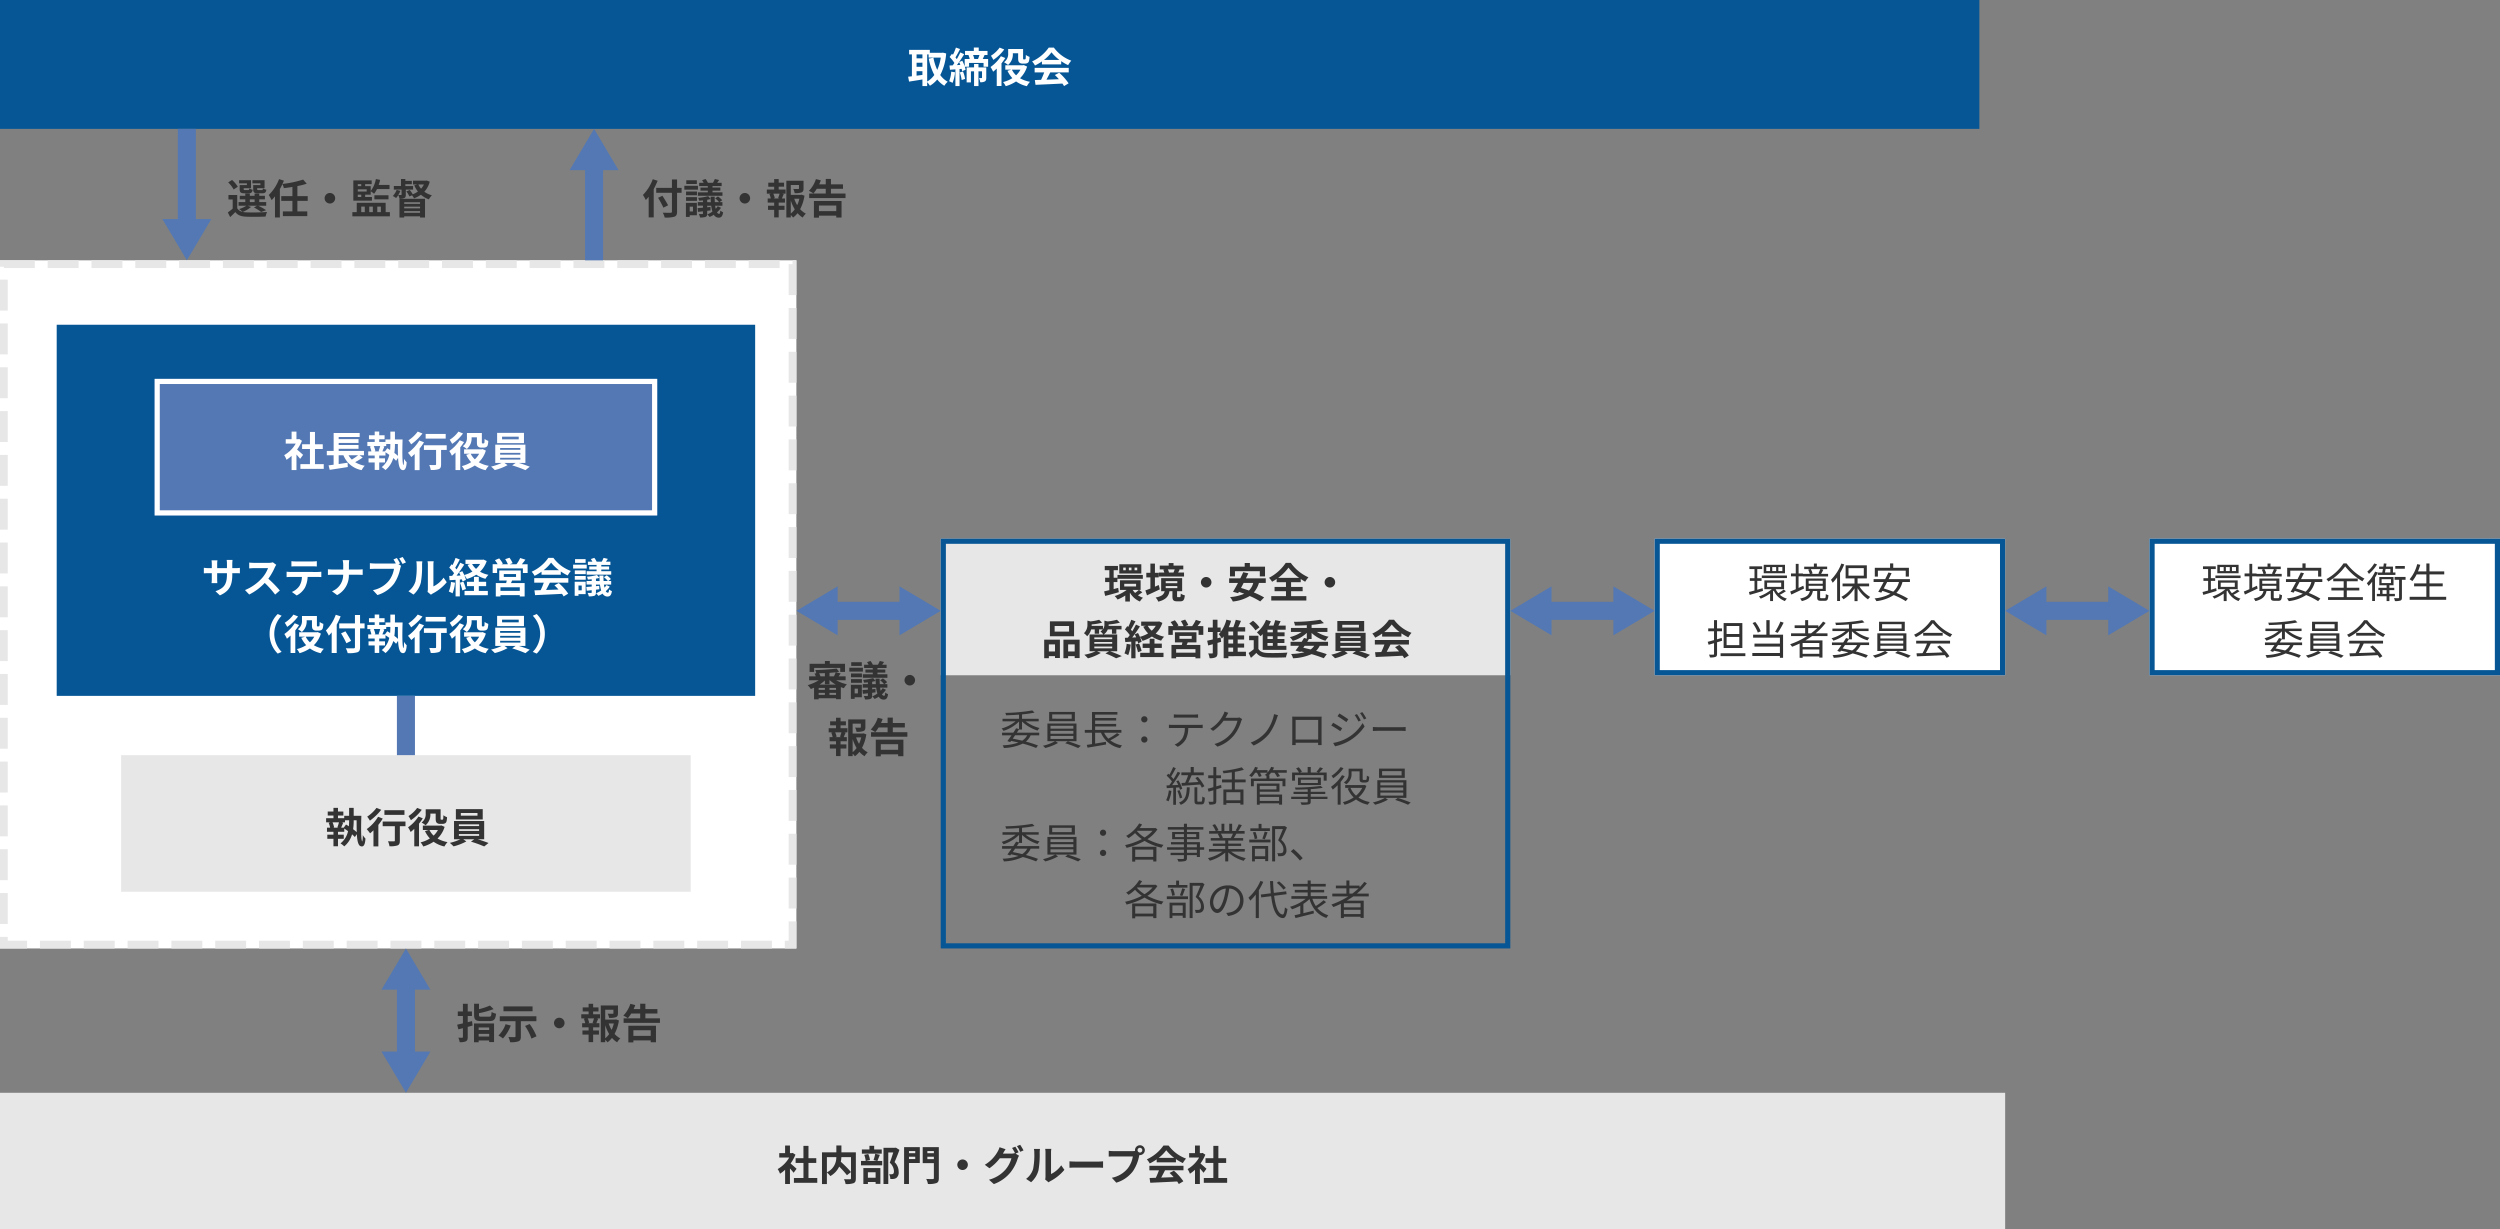 <svg xmlns="http://www.w3.org/2000/svg" width="970" height="477" viewBox="0 0 970 477">
  <rect x="0" y="0" width="970" height="477" fill="#808080" stroke="none"/>
  <g id="img_07" transform="translate(-66 -39)">
    <rect id="長方形_12" data-name="長方形 12" width="768" height="50" transform="translate(66 39)" fill="#065696"/>
    <g id="長方形_13" data-name="長方形 13" transform="translate(66 140)" fill="#fff" stroke="#e7e7e7" stroke-width="3" stroke-dasharray="12 5">
      <rect width="309" height="267" stroke="none"/>
      <rect x="1.5" y="1.5" width="306" height="264" fill="none"/>
    </g>
    <path id="パス_12389" data-name="パス 12389" d="M-24.256-10.9h.56v1.248h4.72A18.147,18.147,0,0,1-20.352-4.88a19.294,19.294,0,0,1-1.472-4.736l-1.824.368a22.67,22.67,0,0,0,2.16,6.336A8.675,8.675,0,0,1-24.256-.368Zm-4.112,6.528H-26.1v1.44c-.768.1-1.536.208-2.272.3Zm0-3.3H-26.1v1.6h-2.272ZM-26.1-10.9v1.52h-2.272V-10.9Zm7.968-.672-.32.048h-4.784v-1.136h-8.032v1.76h1.088v8.5c-.544.064-1.04.112-1.472.16l.368,1.9c1.472-.224,3.344-.512,5.184-.832v2.56h1.84v-1.5A7.61,7.61,0,0,1-23.2,1.28a10.961,10.961,0,0,0,2.848-2.448A10.094,10.094,0,0,0-17.6,1.28,6.906,6.906,0,0,1-16.288-.288a8.8,8.8,0,0,1-2.9-2.592,21.237,21.237,0,0,0,2.3-8.384Zm3.2,7.376A11.661,11.661,0,0,1-15.744-.48a8.493,8.493,0,0,1,1.328.64,14.011,14.011,0,0,0,.96-4.112Zm3.312.3A11.822,11.822,0,0,1-10.88-.944l1.328-.432a11.425,11.425,0,0,0-.816-2.88ZM-1.328-5.856H-4.352V-7.168H-6.064v1.312h-2.88V-.032H-7.28V-4.32h1.216V1.392h1.712V-4.32h1.376v2.432c0,.128-.048.176-.192.176a9.545,9.545,0,0,1-.976,0A5.825,5.825,0,0,1-3.68-.1,3.259,3.259,0,0,0-1.888-.4c.464-.272.56-.736.56-1.456Zm-2.64-4.8c-.16.5-.368,1.072-.56,1.536h-1.44a9.828,9.828,0,0,0-.48-1.536Zm-8.752,3.92c.288-.368.56-.768.848-1.184a9.968,9.968,0,0,1,.48,1.1ZM-2.688-9.12c.208-.448.448-.976.7-1.536H-.848V-12.24H-4.256v-1.312h-1.9v1.312H-9.568v1.584h1.392l-.064.016a9.35,9.35,0,0,1,.48,1.52H-9.7v2.88a14.769,14.769,0,0,0-.928-2.192l-1.248.512c.7-1.008,1.392-2.08,1.984-3.056l-1.5-.688c-.368.784-.848,1.712-1.376,2.608a8.239,8.239,0,0,0-.512-.656c.56-.9,1.216-2.16,1.792-3.264l-1.616-.56a19.792,19.792,0,0,1-1.152,2.784c-.128-.128-.256-.256-.384-.368l-.912,1.232A13.565,13.565,0,0,1-13.7-7.568c-.208.32-.432.64-.64.928-.464.016-.88.048-1.264.064l.192,1.648,2.112-.16v6.48h1.6V-5.216l.816-.064a8.931,8.931,0,0,1,.208.912l1.328-.576a9.085,9.085,0,0,0-.3-1.168h1.632V-7.584h5.632v1.472H-.608V-9.12ZM8.976-11.328H11.04v1.872c0,1.056.144,1.408.448,1.712a1.743,1.743,0,0,0,1.2.416h.96a2.338,2.338,0,0,0,.96-.192,1.172,1.172,0,0,0,.608-.688,6.95,6.95,0,0,0,.24-1.728,5.253,5.253,0,0,1-1.424-.752c-.016.592-.032,1.1-.064,1.328s-.1.32-.16.352a.534.534,0,0,1-.24.048h-.336a.313.313,0,0,1-.224-.064c-.048-.064-.048-.208-.048-.5v-3.472H7.168v1.648A3.892,3.892,0,0,1,5.552-7.856,8.228,8.228,0,0,1,7.12-6.784,5.368,5.368,0,0,0,8.976-11.3Zm-5.12-2.208A11.924,11.924,0,0,1,.48-10.368a12.682,12.682,0,0,1,.944,1.6,16.648,16.648,0,0,0,4.224-4.048Zm.5,3.344A14.82,14.82,0,0,1,.32-6,11.5,11.5,0,0,1,1.328-4.176,15.815,15.815,0,0,0,2.736-5.408V1.376h1.84v-8.8A18.889,18.889,0,0,0,6.048-9.488ZM11.92-4.96a8.523,8.523,0,0,1-1.68,2.176A7.635,7.635,0,0,1,8.624-4.96Zm1.312-1.792-.352.08H6.064V-4.96H8.32L6.9-4.528A10.812,10.812,0,0,0,8.8-1.68,12.116,12.116,0,0,1,5.184-.16a7.241,7.241,0,0,1,1.04,1.6A14.823,14.823,0,0,0,10.24-.4a11.552,11.552,0,0,0,4.192,1.84,7.841,7.841,0,0,1,1.216-1.7A11.877,11.877,0,0,1,11.76-1.648a10.565,10.565,0,0,0,2.752-4.528Zm7.824-2a14.541,14.541,0,0,0,2.928-2.96,15.572,15.572,0,0,0,3.072,2.96Zm-.784,1.744h7.472V-8.272A19.334,19.334,0,0,0,30.432-6.72a9.862,9.862,0,0,1,1.232-1.744A14.636,14.636,0,0,1,24.9-13.536H22.912a15.782,15.782,0,0,1-6.464,5.36,7.433,7.433,0,0,1,1.12,1.6,18.474,18.474,0,0,0,2.7-1.6ZM17.44-3.92h3.712a30.726,30.726,0,0,1-1.216,2.9l-2.416.08L17.776.912C20.5.784,24.448.624,28.208.416a8.482,8.482,0,0,1,.64.992L30.624.336A21.519,21.519,0,0,0,26.96-3.776l-1.68.88a19.07,19.07,0,0,1,1.568,1.632c-1.632.064-3.28.128-4.816.176.48-.9,1.008-1.888,1.472-2.832h7.168V-5.68H17.44Z" transform="translate(450 71)" fill="#fff"/>
    <rect id="長方形_14" data-name="長方形 14" width="271" height="144" transform="translate(88 165)" fill="#065696"/>
    <g id="長方形_15" data-name="長方形 15" transform="translate(126 186)" fill="#5378b3" stroke="#fff" stroke-width="2">
      <rect width="195" height="53" stroke="none"/>
      <rect x="1" y="1" width="193" height="51" fill="none"/>
    </g>
    <rect id="長方形_16" data-name="長方形 16" width="221" height="53" transform="translate(113 332)" fill="#e7e7e7"/>
    <rect id="長方形_426" data-name="長方形 426" width="778" height="53" transform="translate(66 463)" fill="#e7e7e7"/>
    <path id="パス_12388" data-name="パス 12388" d="M-40.4-4.512c-.336-.32-1.568-1.424-2.336-2.048a15.53,15.53,0,0,0,1.888-3.424l-1.072-.688-.336.08h-.72v-2.944h-1.888v2.944h-2.272V-8.88h3.872a12.035,12.035,0,0,1-4.48,4.48,7.626,7.626,0,0,1,.9,1.808,13.24,13.24,0,0,0,1.984-1.536v5.52h1.888V-4.64c.544.592,1.088,1.232,1.424,1.68Zm4.608,3.584V-6.784h3.024v-1.84h-3.024v-4.784h-1.952v4.784h-3.04v1.84h3.04V-.928h-3.7V.928h9.056V-.928Zm16.736-3.424A22.536,22.536,0,0,1-21.5-2.688a7.613,7.613,0,0,1-1.264-1.664Zm.56,0h1.712v-1.68h-9.808v-.832h7.7V-8.336h-7.7v-.8h7.7v-1.472h-7.7v-.848h8.144v-1.552h-10.1v6.976H-31.2v1.68h2.64V-.688c-.72.08-1.376.176-1.952.24L-30.08,1.3C-28.144,1.008-25.5.608-23.056.208l-.08-1.68c-1.152.176-2.336.352-3.456.512V-4.352h1.84a9.4,9.4,0,0,0,7.072,5.76A8.453,8.453,0,0,1-16.48-.3,10.582,10.582,0,0,1-20.208-1.68a26.94,26.94,0,0,0,2.944-1.808ZM-4.768-8.736h1.136c0,1.616,0,3.2.048,4.624A12.383,12.383,0,0,0-4.992-5.264,22.7,22.7,0,0,0-4.768-8.64ZM-8.64-5.856H-9.648c.256-.544.528-1.232.8-1.92l-.656-.16h1.36v-.8h1.6v.08A22.4,22.4,0,0,1-6.64-6.4c-.384-.256-.752-.48-1.1-.688Zm-1.84-2.08A17.694,17.694,0,0,1-11.1-5.968l.416.112H-12.8l.432-.128a8.927,8.927,0,0,0-.608-1.952Zm5.712-2.544v-3.056H-6.544v3.056h-1.9v.944h-2.416V-10.56h2.08v-1.568h-2.08v-1.424h-1.76v1.424h-2.224v1.568h2.224v1.024h-2.848v1.6h1.664l-.672.192A11.047,11.047,0,0,1-13.9-5.856h-1.232v1.6h2.512v1.1h-2.384v1.6h2.384v2.9h1.76v-2.9h2.24v-1.6h-2.24v-1.1h2.432V-5.52c.48.3.976.656,1.472,1.008A8.237,8.237,0,0,1-9.888.24,8.106,8.106,0,0,1-8.432,1.392,9.343,9.343,0,0,0-5.408-3.28,9.919,9.919,0,0,1-4.32-2.208l.768-1.136C-3.408-.88-3.04.944-2.144,1.3-1.12,1.728-.336,1.1-.208-1.648a7.528,7.528,0,0,1-1.04-1.328A11.122,11.122,0,0,1-1.424-.528c-.544-.192-.512-5.6-.368-9.952Zm19.7-2.16H7.152v1.808h7.776ZM4.08-13.552A14.234,14.234,0,0,1,.464-10.144,11.062,11.062,0,0,1,1.52-8.592,21.48,21.48,0,0,0,5.92-12.8ZM4.688-10.1a15.589,15.589,0,0,1-4.4,4.784,18.747,18.747,0,0,1,1.3,1.648c.432-.352.864-.752,1.312-1.184V1.408H4.8V-6.944A21.221,21.221,0,0,0,6.512-9.392ZM15.328-8.24H6.48v1.808H11.2V-.864c0,.24-.112.3-.4.3-.288.016-1.344.016-2.256-.032A7.881,7.881,0,0,1,9.12,1.344a8.833,8.833,0,0,0,3.12-.32c.7-.288.9-.816.9-1.84V-6.432h2.192Zm9.648-3.088H27.04v1.872c0,1.056.144,1.408.448,1.712a1.743,1.743,0,0,0,1.2.416h.96a2.338,2.338,0,0,0,.96-.192,1.172,1.172,0,0,0,.608-.688,6.95,6.95,0,0,0,.24-1.728,5.253,5.253,0,0,1-1.424-.752c-.016.592-.032,1.1-.064,1.328s-.1.32-.16.352a.534.534,0,0,1-.24.048h-.336a.313.313,0,0,1-.224-.064c-.048-.064-.048-.208-.048-.5v-3.472H23.168v1.648a3.892,3.892,0,0,1-1.616,3.488A8.228,8.228,0,0,1,23.12-6.784,5.368,5.368,0,0,0,24.976-11.3Zm-5.12-2.208a11.924,11.924,0,0,1-3.376,3.168,12.682,12.682,0,0,1,.944,1.6,16.648,16.648,0,0,0,4.224-4.048Zm.5,3.344A14.82,14.82,0,0,1,16.32-6a11.5,11.5,0,0,1,1.008,1.824,15.815,15.815,0,0,0,1.408-1.232V1.376h1.84v-8.8a18.889,18.889,0,0,0,1.472-2.064ZM27.92-4.96a8.523,8.523,0,0,1-1.68,2.176A7.635,7.635,0,0,1,24.624-4.96Zm1.312-1.792-.352.08H22.064V-4.96H24.32L22.9-4.528A10.813,10.813,0,0,0,24.8-1.68,12.116,12.116,0,0,1,21.184-.16a7.241,7.241,0,0,1,1.04,1.6A14.823,14.823,0,0,0,26.24-.4a11.552,11.552,0,0,0,4.192,1.84,7.841,7.841,0,0,1,1.216-1.7A11.877,11.877,0,0,1,27.76-1.648a10.565,10.565,0,0,0,2.752-4.528Zm14.032-3.776H36.8v-1.04h6.464ZM45.3-13.056H34.88v4H45.3Zm-9.248,9.68h7.84v.7h-7.84Zm0-1.9h7.84v.688h-7.84Zm0-1.888h7.84v.688h-7.84Zm9.808,5.792V-8.464H34.16v7.088h2.48a19.544,19.544,0,0,1-4.1,1.408,16.735,16.735,0,0,1,1.44,1.36,21.319,21.319,0,0,0,4.96-1.92l-1.216-.848h4.336l-1.328.944a42.587,42.587,0,0,1,5.136,1.856L47.552.08c-1.1-.432-2.736-1.008-4.224-1.456Z" transform="translate(224 220)" fill="#fff"/>
    <path id="パス_12387" data-name="パス 12387" d="M-20.768-8.736h1.136c0,1.616,0,3.2.048,4.624a12.383,12.383,0,0,0-1.408-1.152,22.7,22.7,0,0,0,.224-3.376Zm-3.872,2.88h-1.008c.256-.544.528-1.232.8-1.92l-.656-.16h1.36v-.8h1.6v.08a22.4,22.4,0,0,1-.1,2.256c-.384-.256-.752-.48-1.1-.688Zm-1.84-2.08A17.694,17.694,0,0,1-27.1-5.968l.416.112H-28.8l.432-.128a8.927,8.927,0,0,0-.608-1.952Zm5.712-2.544v-3.056h-1.776v3.056h-1.9v.944h-2.416V-10.56h2.08v-1.568h-2.08v-1.424h-1.76v1.424h-2.224v1.568h2.224v1.024h-2.848v1.6h1.664l-.672.192A11.047,11.047,0,0,1-29.9-5.856h-1.232v1.6h2.512v1.1h-2.384v1.6h2.384v2.9h1.76v-2.9h2.24v-1.6h-2.24v-1.1h2.432V-5.52c.48.3.976.656,1.472,1.008A8.237,8.237,0,0,1-25.888.24a8.106,8.106,0,0,1,1.456,1.152A9.343,9.343,0,0,0-21.408-3.28,9.919,9.919,0,0,1-20.32-2.208l.768-1.136c.144,2.464.512,4.288,1.408,4.64,1.024.432,1.808-.192,1.936-2.944a7.528,7.528,0,0,1-1.04-1.328,11.122,11.122,0,0,1-.176,2.448c-.544-.192-.512-5.6-.368-9.952Zm19.7-2.16H-8.848v1.808h7.776Zm-10.848-.912a14.234,14.234,0,0,1-3.616,3.408A11.062,11.062,0,0,1-14.48-8.592a21.48,21.48,0,0,0,4.4-4.208Zm.608,3.456a15.589,15.589,0,0,1-4.4,4.784,18.747,18.747,0,0,1,1.3,1.648c.432-.352.864-.752,1.312-1.184V1.408h1.9V-6.944A21.221,21.221,0,0,0-9.488-9.392ZM-.672-8.24H-9.52v1.808H-4.8V-.864c0,.24-.112.3-.4.3-.288.016-1.344.016-2.256-.032A7.881,7.881,0,0,1-6.88,1.344a8.833,8.833,0,0,0,3.12-.32c.7-.288.9-.816.9-1.84V-6.432H-.672Zm9.648-3.088H11.04v1.872c0,1.056.144,1.408.448,1.712a1.743,1.743,0,0,0,1.2.416h.96a2.338,2.338,0,0,0,.96-.192,1.172,1.172,0,0,0,.608-.688,6.95,6.95,0,0,0,.24-1.728,5.253,5.253,0,0,1-1.424-.752c-.016.592-.032,1.1-.064,1.328s-.1.32-.16.352a.534.534,0,0,1-.24.048h-.336a.313.313,0,0,1-.224-.064c-.048-.064-.048-.208-.048-.5v-3.472H7.168v1.648A3.892,3.892,0,0,1,5.552-7.856,8.228,8.228,0,0,1,7.12-6.784,5.368,5.368,0,0,0,8.976-11.3Zm-5.12-2.208A11.924,11.924,0,0,1,.48-10.368a12.682,12.682,0,0,1,.944,1.6,16.648,16.648,0,0,0,4.224-4.048Zm.5,3.344A14.82,14.82,0,0,1,.32-6,11.5,11.5,0,0,1,1.328-4.176,15.815,15.815,0,0,0,2.736-5.408V1.376h1.84v-8.8A18.889,18.889,0,0,0,6.048-9.488ZM11.92-4.96a8.523,8.523,0,0,1-1.68,2.176A7.635,7.635,0,0,1,8.624-4.96Zm1.312-1.792-.352.08H6.064V-4.96H8.32L6.9-4.528A10.812,10.812,0,0,0,8.8-1.68,12.116,12.116,0,0,1,5.184-.16a7.241,7.241,0,0,1,1.04,1.6A14.823,14.823,0,0,0,10.24-.4a11.552,11.552,0,0,0,4.192,1.84,7.841,7.841,0,0,1,1.216-1.7A11.877,11.877,0,0,1,11.76-1.648a10.565,10.565,0,0,0,2.752-4.528Zm14.032-3.776H20.8v-1.04h6.464ZM29.3-13.056H18.88v4H29.3Zm-9.248,9.68h7.84v.7h-7.84Zm0-1.9h7.84v.688h-7.84Zm0-1.888h7.84v.688h-7.84Zm9.808,5.792V-8.464H18.16v7.088h2.48a19.544,19.544,0,0,1-4.1,1.408,16.736,16.736,0,0,1,1.44,1.36,21.319,21.319,0,0,0,4.96-1.92l-1.216-.848h4.336l-1.328.944a42.587,42.587,0,0,1,5.136,1.856L31.552.08c-1.1-.432-2.736-1.008-4.224-1.456Z" transform="translate(224 366)" fill="#333"/>
    <path id="パス_12386" data-name="パス 12386" d="M-79.92-4.512c-.336-.32-1.568-1.424-2.336-2.048a15.53,15.53,0,0,0,1.888-3.424l-1.072-.688-.336.08h-.72v-2.944h-1.888v2.944h-2.272V-8.88h3.872a12.035,12.035,0,0,1-4.48,4.48,7.626,7.626,0,0,1,.9,1.808,13.24,13.24,0,0,0,1.984-1.536v5.52H-82.5V-4.64c.544.592,1.088,1.232,1.424,1.68Zm4.608,3.584V-6.784h3.024v-1.84h-3.024v-4.784h-1.952v4.784H-80.3v1.84h3.04V-.928h-3.7V.928H-71.9V-.928ZM-68.16-9.04h3.648a6.339,6.339,0,0,1-3.648,5.9ZM-56.928-10.9h-5.6v-2.656H-64.5V-10.9h-5.568V1.424h1.9V-3.088A7.743,7.743,0,0,1-66.832-1.68a8.3,8.3,0,0,0,3.44-3.68,33.462,33.462,0,0,1,3.008,3.344l1.568-1.232a39.977,39.977,0,0,0-3.952-3.984,12.126,12.126,0,0,0,.224-1.808h3.728V-.832c0,.288-.1.368-.4.384-.3,0-1.376.016-2.32-.032a6.24,6.24,0,0,1,.624,1.888,8.259,8.259,0,0,0,3.1-.336c.672-.3.88-.832.88-1.856Zm10.048-1.12h-2.944V-13.44h-1.84v1.424h-2.928v1.648h7.712Zm-2.384,8.864V-1.04h-2.992V-3.152Zm-4.752,4.56h1.76v-.8h2.992v.736h1.856V-4.8h-6.608Zm4.608-11.728A16.754,16.754,0,0,1-50.064-7.9l1.36.336H-52.96l1.5-.352a8.056,8.056,0,0,0-.656-2.336l-1.552.32a10.092,10.092,0,0,1,.56,2.368h-1.824V-5.84H-46.7V-7.568H-48.56c.272-.608.592-1.488.944-2.368Zm8-2.4-.288.08h-4.512V1.392h1.856v-12.24h1.936c-.384,1.216-.9,2.848-1.36,3.984A4.6,4.6,0,0,1-42.144-3.6c0,.544-.1.912-.384,1.088a1.616,1.616,0,0,1-.592.128,6.047,6.047,0,0,1-.9-.032,4.362,4.362,0,0,1,.464,1.872,8.277,8.277,0,0,0,1.28-.032,2.691,2.691,0,0,0,1.088-.4A2.713,2.713,0,0,0-40.32-3.36,5.108,5.108,0,0,0-41.92-7.1c.64-1.36,1.344-3.2,1.9-4.752Zm7.52,1.344v.832H-36.32v-.832Zm-2.432,3.1v-.912h2.432v.912Zm4.208-4.64h-6.1v14.3h1.888V-6.752h4.208Zm2.928,4.672v-.944h2.528v.944Zm2.528-3.136v.832h-2.528v-.832Zm1.92-1.536h-6.256V-6.7h4.336v5.76c0,.3-.112.416-.448.416s-1.52.016-2.528-.048a6.9,6.9,0,0,1,.672,1.952,8.705,8.705,0,0,0,3.3-.352c.7-.288.928-.848.928-1.936Zm7.168,6.832A2.062,2.062,0,0,0-15.52-4.032,2.062,2.062,0,0,0-13.472-6.08,2.062,2.062,0,0,0-15.52-8.128,2.062,2.062,0,0,0-17.568-6.08ZM6.208-10.912A23.427,23.427,0,0,0,4.944-13.1l-1.264.512a18.554,18.554,0,0,1,1.168,2.064l-.112-.064a5.04,5.04,0,0,1-1.392.192H.128l.048-.08c.192-.352.608-1.072.992-1.632l-2.352-.768A7,7,0,0,1-1.9-11.2,13.69,13.69,0,0,1-6.9-6.064L-5.1-4.72A17.566,17.566,0,0,0-1.072-8.592H3.44A11.319,11.319,0,0,1,1.168-4.24,12.8,12.8,0,0,1-5.28-.272l1.888,1.7A14.9,14.9,0,0,0,3.056-3.1a16.148,16.148,0,0,0,2.8-5.344,6.78,6.78,0,0,1,.528-1.136l-1.36-.832Zm-.64-2.4A15.228,15.228,0,0,1,6.848-11.1l1.28-.544a22.845,22.845,0,0,0-1.3-2.176ZM11.072.7A9.268,9.268,0,0,0,13.92-3.888a35.3,35.3,0,0,0,.48-6.88,10.2,10.2,0,0,1,.112-1.44H12.16a5.84,5.84,0,0,1,.144,1.456,27.571,27.571,0,0,1-.464,6.336A7.548,7.548,0,0,1,9.12-.592Zm6.784.048a4.079,4.079,0,0,1,.7-.48A17.617,17.617,0,0,0,23.984-4.1l-1.232-1.76A10.132,10.132,0,0,1,18.8-2.48v-8.368a8.125,8.125,0,0,1,.112-1.392H16.528a7.093,7.093,0,0,1,.128,1.376v9.328a6.088,6.088,0,0,1-.128,1.184Zm8.1-5.648c.592-.048,1.664-.08,2.576-.08H37.12c.672,0,1.488.064,1.872.08V-7.408c-.416.032-1.136.1-1.872.1H28.528c-.832,0-2-.048-2.576-.1ZM53.3-10.816a.925.925,0,0,1-.928-.912.929.929,0,0,1,.928-.928.925.925,0,0,1,.912.928A.922.922,0,0,1,53.3-10.816ZM43.088-11.36a17.815,17.815,0,0,1-1.9-.128v2.256c.416-.032,1.168-.064,1.9-.064h7.456a10.274,10.274,0,0,1-1.888,4.512,10.515,10.515,0,0,1-6.272,3.76L44.128.88A12.662,12.662,0,0,0,50.56-3.536a16.152,16.152,0,0,0,2.4-5.824l.128-.48a.912.912,0,0,0,.208.016,1.919,1.919,0,0,0,1.9-1.9,1.922,1.922,0,0,0-1.9-1.92,1.926,1.926,0,0,0-1.92,1.92,1.772,1.772,0,0,0,.032.3,7.083,7.083,0,0,1-.912.064ZM60.576-8.752a14.541,14.541,0,0,0,2.928-2.96,15.571,15.571,0,0,0,3.072,2.96Zm-.784,1.744h7.472V-8.272A19.334,19.334,0,0,0,69.952-6.72a9.862,9.862,0,0,1,1.232-1.744,14.636,14.636,0,0,1-6.768-5.072H62.432a15.782,15.782,0,0,1-6.464,5.36,7.433,7.433,0,0,1,1.12,1.6,18.474,18.474,0,0,0,2.7-1.6ZM56.96-3.92h3.712a30.726,30.726,0,0,1-1.216,2.9l-2.416.08L57.3.912c2.72-.128,6.672-.288,10.432-.5a8.481,8.481,0,0,1,.64.992L70.144.336A21.518,21.518,0,0,0,66.48-3.776L64.8-2.9a19.071,19.071,0,0,1,1.568,1.632c-1.632.064-3.28.128-4.816.176.48-.9,1.008-1.888,1.472-2.832h7.168V-5.68H56.96Zm22.16-.592c-.336-.32-1.568-1.424-2.336-2.048a15.53,15.53,0,0,0,1.888-3.424L77.6-10.672l-.336.08h-.72v-2.944H74.656v2.944H72.384V-8.88h3.872a12.035,12.035,0,0,1-4.48,4.48,7.626,7.626,0,0,1,.9,1.808,13.24,13.24,0,0,0,1.984-1.536v5.52h1.888V-4.64c.544.592,1.088,1.232,1.424,1.68ZM83.728-.928V-6.784h3.024v-1.84H83.728v-4.784H81.776v4.784h-3.04v1.84h3.04V-.928h-3.7V.928h9.056V-.928Z" transform="translate(455 497)" fill="#333"/>
    <path id="パス_12385" data-name="パス 12385" d="M13.04-11.2h-2.8v1.552c0,1.28.368,1.648,1.808,1.648H13.76c1.008,0,1.424-.3,1.584-1.408a4.08,4.08,0,0,1-1.328-.48c-.064.544-.128.64-.448.64h-1.3c-.4,0-.48-.064-.48-.416v-.32h2.864v-3.088H9.936v1.2h3.1Zm-5.248,0h-2.8v1.552C4.992-8.368,5.392-8,6.8-8H8.48c.96,0,1.392-.3,1.552-1.392a3.735,3.735,0,0,1-1.312-.48c-.064.528-.128.624-.448.624H7.04c-.416,0-.48-.064-.48-.4v-.336H9.392v-3.088H4.768v1.2H7.792Zm-3.52.656a11.444,11.444,0,0,0-2.24-2.64l-1.5.96A11.256,11.256,0,0,1,2.656-9.488Zm4.656,4.9h1.856v1.056H8.928ZM8.016-3.184h3.728L10.528-2.5A15.957,15.957,0,0,1,13.312-.752l1.936-.7A23.955,23.955,0,0,0,12.16-3.184h3.12V-4.592H12.592V-5.648h2.192V-7.04H12.592v-.848H10.784v.848H8.928v-.848H7.168v.848H5.024v1.392H7.168v1.056H4.56v1.408H7.6A9.884,9.884,0,0,1,4.768-1.9,11.335,11.335,0,0,1,6.112-.784a3.077,3.077,0,0,1-2.064-1.44v-5.12H.64V-5.6H2.288v3.536A23.852,23.852,0,0,1,.4-.576l.9,1.808C2.064.544,2.688-.08,3.3-.72,4.256.528,5.568.992,7.488,1.072c2,.1,5.536.064,7.568-.048a7.936,7.936,0,0,1,.56-1.776,77.8,77.8,0,0,1-8.128.144,6.542,6.542,0,0,1-1.312-.16A11.647,11.647,0,0,0,9.408-2.7ZM31.392-5.072v-1.84h-4v-3.9a26.494,26.494,0,0,0,3.616-.912l-1.392-1.6a42.106,42.106,0,0,1-8.016,1.7c.208-.432.384-.848.56-1.28L20.272-13.5a16.653,16.653,0,0,1-4,6.16,14.876,14.876,0,0,1,1.12,2,14.909,14.909,0,0,0,1.3-1.472V1.376h1.9V-9.664a18.168,18.168,0,0,0,.992-1.92A7.428,7.428,0,0,1,22.128-10c1.072-.128,2.208-.272,3.328-.464v3.552H21.12v1.84h4.336v4.1h-3.7V.848h9.472V-.976h-3.84v-4.1Zm6.56-1.008A2.062,2.062,0,0,0,40-4.032,2.062,2.062,0,0,0,42.048-6.08,2.062,2.062,0,0,0,40-8.128,2.062,2.062,0,0,0,37.952-6.08ZM50.816-7.456H52.16v.88H50.816Zm1.344-4.112v.8H50.816v-.8Zm2.112,2.88H50.816v-.864h3.456ZM56.32-6.576H53.68v-.88h2.16V-8.784a9.987,9.987,0,0,1,1.312.976,10.019,10.019,0,0,0,1.12-1.84h4.864v-1.6H58.928a15.266,15.266,0,0,0,.56-1.952l-1.648-.336a10.713,10.713,0,0,1-2,4.64v-1.872H53.68v-.8h2.528v-1.44h-7.12v7.856H56.32Zm6.416.928V-7.232H57.264v1.584ZM52.16-2.848h1.376v2.16H52.16Zm4.5,0v2.16H55.264v-2.16Zm3.12,0v2.16H58.384v-2.16Zm1.856,2.16V-4.32H50.416V-.688h-1.7V.944H63.28V-.688ZM69.456-9.44h2.816v-1.376H69.28v-.72h2.512v-1.3H69.28v-.72h-1.7v2.736H64.8V-9.44h3.008v1.92c0,.144-.032.192-.192.192s-.608,0-1.072-.016a10.063,10.063,0,0,0,.816-1.6L65.9-9.328A6.994,6.994,0,0,1,64.416-6.96a9.986,9.986,0,0,1,1.264.8,9.231,9.231,0,0,0,.864-1.168,6.144,6.144,0,0,1,.448,1.392,4.461,4.461,0,0,0,1.872-.224c.48-.24.592-.608.592-1.312Zm5.52,4.928V-3.9H68.832v-.608ZM68.832-2.176v-.64h6.144v.64Zm0,1.744v-.656h6.144v.656Zm-1.84,1.84h1.84V.928h6.144v.464h1.936V-5.872h-9.92ZM76.48-11.424a7.313,7.313,0,0,1-1.1,1.632,6.789,6.789,0,0,1-1.056-1.632Zm1.088-1.536-.3.064H72.256v1.472h1.632l-1.152.336a10.757,10.757,0,0,0,1.408,2.4,8.289,8.289,0,0,1-2,1.072A10.133,10.133,0,0,0,70.976-9.28l-1.328.56a8.265,8.265,0,0,1,1.2,1.952l1.008-.464a6.31,6.31,0,0,1,.784,1.184A10.858,10.858,0,0,0,75.312-7.44a9.456,9.456,0,0,0,3.1,1.792,6.261,6.261,0,0,1,1.168-1.568A9.106,9.106,0,0,1,76.64-8.608a9.163,9.163,0,0,0,2.1-3.9Z" transform="translate(154 122)" fill="#333"/>
    <path id="パス_12383" data-name="パス 12383" d="M6.144-6.816c-.544.144-1.1.288-1.664.432v-2.4H6.112v-1.76H4.48v-2.992H2.608v2.992H.624v1.76H2.608v2.848c-.816.192-1.584.368-2.224.512L.832-3.616l1.776-.448V-.656c0,.224-.08.288-.3.3-.208,0-.848,0-1.472-.032A6.782,6.782,0,0,1,1.36,1.36a5.327,5.327,0,0,0,2.416-.336c.544-.3.7-.752.7-1.7V-4.56c.64-.176,1.264-.352,1.888-.528ZM12.8-4.336v.976H8.72v-.976ZM8.72-.816V-1.872H12.8V-.816ZM6.912,1.392H8.72V.7H12.8v.624h1.888V-5.9H6.912ZM9.92-8.528c-.912,0-1.072-.08-1.072-.688v-.672a34.44,34.44,0,0,0,5.664-1.584L13.1-12.848A25.447,25.447,0,0,1,8.848-11.44v-2.1h-1.9V-9.2c0,1.84.576,2.384,2.8,2.384h3.1c1.824,0,2.384-.608,2.624-2.864a5.149,5.149,0,0,1-1.728-.688c-.112,1.584-.24,1.84-1.04,1.84Zm19.712-4H18.352v1.888h11.28ZM19.168-5.616a11.209,11.209,0,0,1-2.784,4.4A11.045,11.045,0,0,1,18.144-.08a16.037,16.037,0,0,0,3.04-5.008ZM31.12-6.784v-1.9H16.9v1.9h6.112V-.9c0,.224-.112.3-.416.3-.3.016-1.424,0-2.336-.048a8.185,8.185,0,0,1,.672,2.032,9.084,9.084,0,0,0,3.184-.336c.752-.3.976-.832.976-1.9V-6.784Zm-4.4,1.856a19.769,19.769,0,0,1,2.464,4.9l1.984-.88A20.861,20.861,0,0,0,28.512-5.68ZM37.952-6.08A2.062,2.062,0,0,0,40-4.032,2.062,2.062,0,0,0,42.048-6.08,2.062,2.062,0,0,0,40-8.128,2.062,2.062,0,0,0,37.952-6.08ZM53.424-6H51.088l.512-.144a6.838,6.838,0,0,0-.56-1.712h2.432c-.144.544-.384,1.232-.56,1.712Zm-.288-4.56h2.08v-1.568h-2.08V-13.52h-1.76v1.392H49.088v1.568h2.288v1.1H48.528v1.6h1.584l-.576.144A9.116,9.116,0,0,1,50.064-6h-1.2v1.6h2.512v1.232H48.992v1.6h2.384V1.344h1.76V-1.568h2.256v-1.6H53.136V-4.4h2.432V-6h-1.2c.224-.48.464-1.1.736-1.7l-.624-.16h1.328v-1.6H53.136Zm4.688,5.328A15.825,15.825,0,0,0,59.36-1.776,8.29,8.29,0,0,1,57.824-.144Zm3.328-.656a11.625,11.625,0,0,1-.848,2.48,12.04,12.04,0,0,1-1.136-2.48ZM62-7.472l-.32.08H57.824v-3.824h3.184V-9.9c0,.176-.08.224-.32.24-.24,0-1.12,0-1.9-.032a6.527,6.527,0,0,1,.544,1.632,7.416,7.416,0,0,0,2.64-.272c.624-.256.8-.72.8-1.536V-12.88H56.1V1.376h1.728V.432a5.521,5.521,0,0,1,.88.992A8.833,8.833,0,0,0,60.448-.288a8.407,8.407,0,0,0,2,1.7A6.581,6.581,0,0,1,63.68-.1,7.719,7.719,0,0,1,61.456-1.84a16.343,16.343,0,0,0,1.68-5.232ZM75.472-3.248v2.16h-6.72v-2.16ZM66.8,1.456h1.952V.672h6.72v.736H77.52V-5.008H66.8ZM73.408-7.9v-1.84H78.08v-1.744H73.408v-2.08H71.392v2.08H68.848a14.286,14.286,0,0,0,.624-1.552l-1.9-.48a11.444,11.444,0,0,1-2.72,4.576,11.005,11.005,0,0,1,1.744,1.008A11.234,11.234,0,0,0,67.9-9.744h3.488V-7.9H64.96v1.76h14.1V-7.9Z" transform="translate(243 442)" fill="#333"/>
    <path id="パス_12382" data-name="パス 12382" d="M-21.12-10.848h10.128V-9.28h1.856v-3.168h-5.9v-1.088h-1.9v1.088H-22.88V-9.28h1.76Zm2.1,6.48A14.432,14.432,0,0,0-16.944-6v1.472h1.792v-1.52h.128a12.551,12.551,0,0,0,2.3,1.68Zm3.856,3.984v-.784h2.544v.784Zm-4.192-.784h2.416v.784H-19.36Zm2.416-1.152H-19.36v-.752h2.416Zm4.32,0h-2.544v-.752h2.544Zm-4.32-5.264h-1.728A4.41,4.41,0,0,0-19.2-8.752c.736-.016,1.5-.032,2.256-.08Zm1.792,0V-8.928c.832-.064,1.648-.144,2.4-.224a11.734,11.734,0,0,1-.688,1.568ZM-8.9-6.048V-7.584h-2.688c.224-.336.48-.72.752-1.12l-1.888-.464c.464-.048.9-.112,1.312-.176l-.976-1.264a73.12,73.12,0,0,1-8.3.592A4.6,4.6,0,0,1-20.3-8.784l-.672.128a6.516,6.516,0,0,1,.5,1.072h-2.592v1.536h3.712A16.785,16.785,0,0,1-23.632-4.16a7.828,7.828,0,0,1,1.216,1.5c.416-.144.832-.336,1.264-.528V1.344h1.792V.928h6.736V1.3h1.872v-4.7a11.6,11.6,0,0,0,1.184.416A7.035,7.035,0,0,1-8.4-4.5a15.926,15.926,0,0,1-4.176-1.552ZM1.632-10.224H-1.216v1.2H1.632v.64H-2.224v1.36H7.312v-1.36H3.456v-.64H6.5v-1.2H3.456v-.592H6.992V-12.08H5.264c.224-.32.48-.688.752-1.072l-1.664-.4a8.874,8.874,0,0,1-.72,1.472H1.664a7.091,7.091,0,0,0-.912-1.472l-1.344.464A10.523,10.523,0,0,1,.016-12.08H-1.728v1.264h3.36Zm-4.256-2.832h-4.1v1.44h4.1Zm.432,2.144h-5.28v1.5h5.28ZM-4.128-2.8V-.96H-5.392V-2.8Zm1.52-1.488H-6.864V1.168h1.472V.528h2.784Zm-4.208-.784h4.24V-6.5h-4.24Zm0-2.16h4.24V-8.688h-4.24ZM1.392-4.56v-.912c.48-.1.944-.192,1.36-.3.016.416.032.832.064,1.216Zm4.08,1.568A5.68,5.68,0,0,1,4.7-2c-.08-.352-.16-.736-.224-1.184H7.3V-4.56H6.16L7.2-5.312A7.408,7.408,0,0,0,5.568-6.784L4.48-6.032A7.034,7.034,0,0,1,6-4.56H4.352C4.32-5.2,4.3-5.92,4.3-6.688H2.72c0,.3.016.608.032.912L1.776-6.9a21.426,21.426,0,0,1-3.888.672,4.713,4.713,0,0,1,.368,1.1c.48-.032.976-.064,1.488-.128v.688h-2v1.376h2v.768c-.784.064-1.488.128-2.1.176l.176,1.456C-1.6-.848-.944-.912-.256-1.008v.832c0,.176-.064.224-.256.24-.176,0-.784,0-1.328-.016a5.362,5.362,0,0,1,.464,1.344A6.078,6.078,0,0,0,.768,1.168c.48-.224.624-.56.624-1.3V-1.2L2.7-1.36,2.672-2.7l-1.28.128v-.608H2.944A13.31,13.31,0,0,0,3.424-.9a10.288,10.288,0,0,1-2,1.1,5.828,5.828,0,0,1,.912.992A11.637,11.637,0,0,0,3.968.32,2.176,2.176,0,0,0,5.856,1.456c.992,0,1.488-.56,1.712-2.1A4.108,4.108,0,0,1,6.48-1.3c-.048.864-.208,1.28-.448,1.28A1.034,1.034,0,0,1,5.2-.624,8.8,8.8,0,0,0,6.752-2.368Zm8.48-3.088A2.062,2.062,0,0,0,16-4.032,2.062,2.062,0,0,0,18.048-6.08,2.062,2.062,0,0,0,16-8.128,2.062,2.062,0,0,0,13.952-6.08ZM-10.576,16h-2.336l.512-.144a6.838,6.838,0,0,0-.56-1.712h2.432c-.144.544-.384,1.232-.56,1.712Zm-.288-4.56h2.08V9.872h-2.08V8.48h-1.76V9.872h-2.288V11.44h2.288v1.1h-2.848v1.6h1.584l-.576.144A9.115,9.115,0,0,1-13.936,16h-1.2v1.6h2.512v1.232h-2.384v1.6h2.384v2.912h1.76V20.432h2.256v-1.6h-2.256V17.6h2.432V16h-1.2c.224-.48.464-1.1.736-1.7l-.624-.16h1.328v-1.6h-2.672Zm4.688,5.328A15.825,15.825,0,0,0-4.64,20.224a8.29,8.29,0,0,1-1.536,1.632Zm3.328-.656a11.625,11.625,0,0,1-.848,2.48,12.04,12.04,0,0,1-1.136-2.48ZM-2,14.528l-.32.08H-6.176V10.784h3.184V12.1c0,.176-.08.224-.32.24-.24,0-1.12,0-1.9-.032a6.527,6.527,0,0,1,.544,1.632,7.416,7.416,0,0,0,2.64-.272c.624-.256.8-.72.8-1.536V9.12H-7.9V23.376h1.728v-.944a5.521,5.521,0,0,1,.88.992,8.833,8.833,0,0,0,1.744-1.712,8.407,8.407,0,0,0,2,1.7A6.581,6.581,0,0,1-.32,21.9,7.719,7.719,0,0,1-2.544,20.16a16.343,16.343,0,0,0,1.68-5.232Zm13.472,4.224v2.16H4.752v-2.16ZM2.8,23.456H4.752v-.784h6.72v.736H13.52V16.992H2.8ZM9.408,14.1v-1.84H14.08V10.512H9.408V8.432H7.392v2.08H4.848A14.284,14.284,0,0,0,5.472,8.96l-1.9-.48a11.444,11.444,0,0,1-2.72,4.576,11.005,11.005,0,0,1,1.744,1.008A11.234,11.234,0,0,0,3.9,12.256H7.392V14.1H.96v1.76h14.1V14.1Z" transform="translate(403 309)" fill="#333"/>
    <path id="パス_12381" data-name="パス 12381" d="M-67.872-9.568v-1.68a13.757,13.757,0,0,1,.1-1.488h-2.272a10.559,10.559,0,0,1,.1,1.488v1.68h-3.792v-1.568a9.856,9.856,0,0,1,.1-1.456H-75.92a13,13,0,0,1,.1,1.44v1.584h-1.36a10.579,10.579,0,0,1-1.728-.144v2.176c.352-.032.928-.064,1.728-.064h1.36v2.176a12.939,12.939,0,0,1-.1,1.68h2.24c-.016-.32-.064-.976-.064-1.68V-7.6h3.792v.608c0,3.92-1.36,5.312-4.448,6.384l1.712,1.616c3.856-1.7,4.816-4.112,4.816-8.08V-7.6h1.184c.848,0,1.408.016,1.76.048V-9.68a9.481,9.481,0,0,1-1.76.112Zm15.744-2.256a5.777,5.777,0,0,1-1.664.208h-5.632a17.875,17.875,0,0,1-1.888-.112v2.272c.336-.016,1.216-.112,1.888-.112H-54a12.4,12.4,0,0,1-2.384,3.92,18.127,18.127,0,0,1-6.56,4.592L-61.3.672a21.076,21.076,0,0,0,6.016-4.5A36.486,36.486,0,0,1-51.248.7L-49.424-.88a44.979,44.979,0,0,0-4.464-4.576,23.524,23.524,0,0,0,2.512-4.4,7.56,7.56,0,0,1,.56-.992ZM-36.8-10.272c.56,0,1.168.032,1.728.064v-2.064a12.535,12.535,0,0,1-1.728.112h-6.432a11.921,11.921,0,0,1-1.7-.112v2.064c.48-.032,1.152-.064,1.712-.064ZM-45.264-8.08c-.5,0-1.056-.048-1.536-.1v2.1c.448-.032,1.072-.064,1.536-.064h4.4a6.876,6.876,0,0,1-.992,3.536,6.646,6.646,0,0,1-2.9,2.288l1.872,1.36a7.677,7.677,0,0,0,3.216-3.072A10.151,10.151,0,0,0-38.64-6.144h3.856c.448,0,1.056.016,1.456.048v-2.08a12.311,12.311,0,0,1-1.456.1Zm22.64-.944v-1.744a12.48,12.48,0,0,1,.128-1.888H-25.04a7.994,7.994,0,0,1,.208,1.872v1.76h-4.16c-.64,0-1.3-.064-1.776-.112v2.208c.5-.032,1.136-.08,1.84-.08h4.08A6.832,6.832,0,0,1-29.184-.576L-27.2.9a8.594,8.594,0,0,0,4.56-7.9h3.6c.64,0,1.424.048,1.76.064V-9.12c-.336.032-1.008.1-1.744.1Zm19.84-2.352a21.1,21.1,0,0,0-1.232-2.112l-1.312.544c.3.464.624,1.024.9,1.552a6.713,6.713,0,0,1-.752.032h-7.408a17.815,17.815,0,0,1-1.9-.128v2.256c.416-.032,1.168-.064,1.9-.064h7.456A10.274,10.274,0,0,1-7.024-4.784,10.515,10.515,0,0,1-13.3-1.024l1.744,1.9A12.662,12.662,0,0,0-5.12-3.536,16.151,16.151,0,0,0-2.72-9.36a8.081,8.081,0,0,1,.352-1.1l-1.008-.656Zm-.32-1.968A18.966,18.966,0,0,1-1.824-11.2L-.5-11.776c-.3-.56-.88-1.536-1.28-2.112ZM2.432.7A9.268,9.268,0,0,0,5.28-3.888a35.3,35.3,0,0,0,.48-6.88,10.2,10.2,0,0,1,.112-1.44H3.52a5.84,5.84,0,0,1,.144,1.456A27.571,27.571,0,0,1,3.2-4.416,7.548,7.548,0,0,1,.48-.592ZM9.216.752a4.079,4.079,0,0,1,.7-.48A17.617,17.617,0,0,0,15.344-4.1l-1.232-1.76A10.132,10.132,0,0,1,10.16-2.48v-8.368a8.125,8.125,0,0,1,.112-1.392H7.888a7.093,7.093,0,0,1,.128,1.376v9.328A6.088,6.088,0,0,1,7.888-.352Zm7.76-4.944A11.633,11.633,0,0,1,16.128-.48a9.4,9.4,0,0,1,1.456.688,14.793,14.793,0,0,0,.96-4.128Zm3.472.288a18.932,18.932,0,0,1,.928,2.976l1.408-.512a17.64,17.64,0,0,0-.992-2.88Zm7.328,1.312h2.848v-1.68H27.776v-1.9H25.9v1.9h-2.72v1.68H25.9V-.72H22.24V.944h9.04V-.72h-3.5Zm.5-8.592A8.091,8.091,0,0,1,26.7-9.28a7.247,7.247,0,0,1-1.536-1.9Zm1.3-1.712-.336.08H22.608v1.632h1.824l-1.024.336A10.372,10.372,0,0,0,25.3-8.24a12.266,12.266,0,0,1-3.184,1.328,15.776,15.776,0,0,0-.736-1.472l-1.264.528c.192.352.384.752.56,1.152l-1.536.064c1.008-1.3,2.112-2.912,2.992-4.3l-1.552-.72a29.016,29.016,0,0,1-1.424,2.592c-.16-.192-.336-.416-.544-.64.576-.9,1.216-2.128,1.792-3.216l-1.648-.608a20.283,20.283,0,0,1-1.168,2.784c-.128-.112-.256-.224-.368-.32l-.912,1.3A15.7,15.7,0,0,1,18.192-7.6c-.256.368-.512.72-.752,1.024l-1.152.048.16,1.648,2.32-.144V1.408h1.648V-5.136l.816-.064a7.671,7.671,0,0,1,.208.816l1.344-.608a9.552,9.552,0,0,0-.656-1.888,7.459,7.459,0,0,1,1.008,1.536,14.347,14.347,0,0,0,3.648-1.68,11.721,11.721,0,0,0,3.568,1.6A7.642,7.642,0,0,1,31.52-6.96a11.418,11.418,0,0,1-3.28-1.216,10.156,10.156,0,0,0,2.608-4.144ZM43.68-.752h-7.5V-2.144h7.5ZM37.472-7.264h4.752v1.12H37.472Zm6.592,2.512v-3.92H35.712v3.92h2.912c-.064.32-.16.656-.24.976H34.368v5.2h1.808V.9h7.5v.528h1.888v-5.2h-5.3c.144-.3.288-.624.416-.976Zm.416-6.32c.448-.528.928-1.168,1.392-1.776l-2.048-.64A12.422,12.422,0,0,1,42.4-11.072H39.776l1.12-.416A10.765,10.765,0,0,0,39.68-13.6l-1.664.56a13.062,13.062,0,0,1,1.04,1.968H36.592L37.1-11.3a10.33,10.33,0,0,0-1.424-2.048l-1.648.7a14.158,14.158,0,0,1,1.056,1.568H33.152v3.408H34.88V-9.456h10v1.792h1.84v-3.408ZM52.9-8.752a14.541,14.541,0,0,0,2.928-2.96A15.572,15.572,0,0,0,58.9-8.752Zm-.784,1.744h7.472V-8.272A19.335,19.335,0,0,0,62.272-6.72,9.862,9.862,0,0,1,63.5-8.464a14.636,14.636,0,0,1-6.768-5.072H54.752a15.782,15.782,0,0,1-6.464,5.36,7.433,7.433,0,0,1,1.12,1.6,18.474,18.474,0,0,0,2.7-1.6ZM49.28-3.92h3.712a30.726,30.726,0,0,1-1.216,2.9l-2.416.08L49.616.912c2.72-.128,6.672-.288,10.432-.5a8.482,8.482,0,0,1,.64.992L62.464.336A21.518,21.518,0,0,0,58.8-3.776l-1.68.88a19.07,19.07,0,0,1,1.568,1.632c-1.632.064-3.28.128-4.816.176.48-.9,1.008-1.888,1.472-2.832h7.168V-5.68H49.28Zm24.192-6.3H70.624v1.2h2.848v.64H69.616v1.36h9.536v-1.36H75.3v-.64h3.04v-1.2H75.3v-.592h3.536V-12.08H77.1c.224-.32.48-.688.752-1.072l-1.664-.4a8.874,8.874,0,0,1-.72,1.472H73.5a7.091,7.091,0,0,0-.912-1.472l-1.344.464a10.523,10.523,0,0,1,.608,1.008H70.112v1.264h3.36Zm-4.256-2.832h-4.1v1.44h4.1Zm.432,2.144h-5.28v1.5h5.28ZM67.712-2.8V-.96H66.448V-2.8Zm1.52-1.488H64.976V1.168h1.472V.528h2.784Zm-4.208-.784h4.24V-6.5h-4.24Zm0-2.16h4.24V-8.688h-4.24ZM73.232-4.56v-.912c.48-.1.944-.192,1.36-.3.016.416.032.832.064,1.216Zm4.08,1.568A5.68,5.68,0,0,1,76.544-2c-.08-.352-.16-.736-.224-1.184h2.816V-4.56H78l1.04-.752a7.408,7.408,0,0,0-1.632-1.472l-1.088.752A7.034,7.034,0,0,1,77.84-4.56H76.192c-.032-.64-.048-1.36-.048-2.128H74.56c0,.3.016.608.032.912L73.616-6.9a21.426,21.426,0,0,1-3.888.672,4.713,4.713,0,0,1,.368,1.1c.48-.032.976-.064,1.488-.128v.688h-2v1.376h2v.768c-.784.064-1.488.128-2.1.176l.176,1.456c.576-.064,1.232-.128,1.92-.224v.832c0,.176-.064.224-.256.24-.176,0-.784,0-1.328-.016a5.362,5.362,0,0,1,.464,1.344,6.078,6.078,0,0,0,2.144-.224c.48-.224.624-.56.624-1.3V-1.2l1.312-.16L74.512-2.7l-1.28.128v-.608h1.552A13.31,13.31,0,0,0,75.264-.9a10.289,10.289,0,0,1-2,1.1,5.829,5.829,0,0,1,.912.992A11.637,11.637,0,0,0,75.808.32,2.176,2.176,0,0,0,77.7,1.456c.992,0,1.488-.56,1.712-2.1A4.108,4.108,0,0,1,78.32-1.3c-.048.864-.208,1.28-.448,1.28a1.034,1.034,0,0,1-.832-.608,8.8,8.8,0,0,0,1.552-1.744ZM-50.24,23.6l1.52-.672a9.94,9.94,0,0,1-2.864-7.008A9.94,9.94,0,0,1-48.72,8.912l-1.52-.672a10.544,10.544,0,0,0-3.152,7.68A10.544,10.544,0,0,0-50.24,23.6Zm11.216-12.928h2.064v1.872c0,1.056.144,1.408.448,1.712a1.743,1.743,0,0,0,1.2.416h.96a2.338,2.338,0,0,0,.96-.192,1.172,1.172,0,0,0,.608-.688,6.95,6.95,0,0,0,.24-1.728,5.253,5.253,0,0,1-1.424-.752c-.016.592-.032,1.1-.064,1.328s-.1.32-.16.352a.534.534,0,0,1-.24.048h-.336a.313.313,0,0,1-.224-.064c-.048-.064-.048-.208-.048-.5V9.008h-5.792v1.648a3.892,3.892,0,0,1-1.616,3.488,8.228,8.228,0,0,1,1.568,1.072A5.368,5.368,0,0,0-39.024,10.7Zm-5.12-2.208a11.924,11.924,0,0,1-3.376,3.168,12.682,12.682,0,0,1,.944,1.6,16.648,16.648,0,0,0,4.224-4.048Zm.5,3.344A14.821,14.821,0,0,1-47.68,16a11.5,11.5,0,0,1,1.008,1.824,15.815,15.815,0,0,0,1.408-1.232v6.784h1.84v-8.8a18.89,18.89,0,0,0,1.472-2.064Zm7.568,5.232a8.523,8.523,0,0,1-1.68,2.176,7.635,7.635,0,0,1-1.616-2.176Zm1.312-1.792-.352.08h-6.816V17.04h2.256l-1.424.432a10.813,10.813,0,0,0,1.9,2.848,12.116,12.116,0,0,1-3.616,1.52,7.241,7.241,0,0,1,1.04,1.6A14.824,14.824,0,0,0-37.76,21.6a11.552,11.552,0,0,0,4.192,1.84,7.841,7.841,0,0,1,1.216-1.7,11.877,11.877,0,0,1-3.888-1.392,10.565,10.565,0,0,0,2.752-4.528Zm7.04-6.72a16.749,16.749,0,0,1-3.824,6.112,15.537,15.537,0,0,1,1.12,1.984c.368-.384.752-.816,1.12-1.28V23.36h1.952V12.368a29.389,29.389,0,0,0,1.52-3.232Zm11.184,3.36H-18.3V8.624h-1.984v3.264h-6.1v1.92h6.1v7.264c0,.352-.144.48-.544.48-.368.016-1.776.016-3.008-.032a7.578,7.578,0,0,1,.736,1.888,11.374,11.374,0,0,0,3.744-.32c.768-.288,1.056-.784,1.056-2.016V13.808h1.76Zm-5.232,6.768c-.48-.96-1.472-2.528-2.192-3.7l-1.7.784a37.542,37.542,0,0,1,2.064,3.84Zm17.008-5.392h1.136c0,1.616,0,3.2.048,4.624a12.383,12.383,0,0,0-1.408-1.152,22.7,22.7,0,0,0,.224-3.376Zm-3.872,2.88H-9.648c.256-.544.528-1.232.8-1.92l-.656-.16h1.36v-.8h1.6v.08a22.4,22.4,0,0,1-.1,2.256c-.384-.256-.752-.48-1.1-.688Zm-1.84-2.08a17.693,17.693,0,0,1-.624,1.968l.416.112H-12.8l.432-.128a8.927,8.927,0,0,0-.608-1.952Zm5.712-2.544V8.464H-6.544V11.52h-1.9v.944h-2.416V11.44h2.08V9.872h-2.08V8.448h-1.76V9.872h-2.224V11.44h2.224v1.024h-2.848v1.6h1.664l-.672.192a11.047,11.047,0,0,1,.576,1.888h-1.232v1.6h2.512v1.1h-2.384v1.6h2.384v2.9h1.76v-2.9h2.24v-1.6h-2.24v-1.1h2.432V16.48c.48.3.976.656,1.472,1.008A8.237,8.237,0,0,1-9.888,22.24a8.106,8.106,0,0,1,1.456,1.152A9.343,9.343,0,0,0-5.408,18.72,9.919,9.919,0,0,1-4.32,19.792l.768-1.136c.144,2.464.512,4.288,1.408,4.64,1.024.432,1.808-.192,1.936-2.944a7.528,7.528,0,0,1-1.04-1.328,11.122,11.122,0,0,1-.176,2.448c-.544-.192-.512-5.6-.368-9.952Zm19.7-2.16H7.152v1.808h7.776ZM4.08,8.448A14.234,14.234,0,0,1,.464,11.856,11.062,11.062,0,0,1,1.52,13.408,21.48,21.48,0,0,0,5.92,9.2ZM4.688,11.9a15.589,15.589,0,0,1-4.4,4.784,18.747,18.747,0,0,1,1.3,1.648c.432-.352.864-.752,1.312-1.184v6.256H4.8V15.056a21.221,21.221,0,0,0,1.712-2.448Zm10.64,1.856H6.48v1.808H11.2v5.568c0,.24-.112.3-.4.3-.288.016-1.344.016-2.256-.032a7.881,7.881,0,0,1,.576,1.936,8.833,8.833,0,0,0,3.12-.32c.7-.288.9-.816.9-1.84V15.568h2.192Zm9.648-3.088H27.04v1.872c0,1.056.144,1.408.448,1.712a1.743,1.743,0,0,0,1.2.416h.96a2.338,2.338,0,0,0,.96-.192,1.172,1.172,0,0,0,.608-.688,6.95,6.95,0,0,0,.24-1.728,5.253,5.253,0,0,1-1.424-.752c-.016.592-.032,1.1-.064,1.328s-.1.32-.16.352a.534.534,0,0,1-.24.048h-.336a.313.313,0,0,1-.224-.064c-.048-.064-.048-.208-.048-.5V9.008H23.168v1.648a3.892,3.892,0,0,1-1.616,3.488,8.228,8.228,0,0,1,1.568,1.072A5.368,5.368,0,0,0,24.976,10.7Zm-5.12-2.208a11.924,11.924,0,0,1-3.376,3.168,12.682,12.682,0,0,1,.944,1.6,16.648,16.648,0,0,0,4.224-4.048Zm.5,3.344A14.82,14.82,0,0,1,16.32,16a11.5,11.5,0,0,1,1.008,1.824,15.815,15.815,0,0,0,1.408-1.232v6.784h1.84v-8.8a18.889,18.889,0,0,0,1.472-2.064ZM27.92,17.04a8.523,8.523,0,0,1-1.68,2.176,7.635,7.635,0,0,1-1.616-2.176Zm1.312-1.792-.352.08H22.064V17.04H24.32l-1.424.432a10.813,10.813,0,0,0,1.9,2.848,12.116,12.116,0,0,1-3.616,1.52,7.241,7.241,0,0,1,1.04,1.6A14.824,14.824,0,0,0,26.24,21.6a11.552,11.552,0,0,0,4.192,1.84,7.841,7.841,0,0,1,1.216-1.7,11.877,11.877,0,0,1-3.888-1.392,10.565,10.565,0,0,0,2.752-4.528Zm14.032-3.776H36.8v-1.04h6.464ZM45.3,8.944H34.88v4H45.3Zm-9.248,9.68h7.84v.7h-7.84Zm0-1.9h7.84v.688h-7.84Zm0-1.888h7.84v.688h-7.84Zm9.808,5.792V13.536H34.16v7.088h2.48a19.544,19.544,0,0,1-4.1,1.408,16.736,16.736,0,0,1,1.44,1.36,21.319,21.319,0,0,0,4.96-1.92l-1.216-.848h4.336l-1.328.944a42.587,42.587,0,0,1,5.136,1.856l1.68-1.344c-1.1-.432-2.736-1.008-4.224-1.456ZM50.24,8.24l-1.52.672a10.006,10.006,0,0,1,0,14.016l1.52.672a10.544,10.544,0,0,0,3.152-7.68A10.544,10.544,0,0,0,50.24,8.24Z" transform="translate(224 269)" fill="#fff"/>
    <path id="合体_1" data-name="合体 1" d="M22758,13035h6v-35h7v35h6l-9.5,16Z" transform="translate(-22629 -12910.998)" fill="#5378b3"/>
    <path id="合体_2" data-name="合体 2" d="M22758,13035h6v-35h7v35h6l-9.5,16Z" transform="translate(23064 13139.999) rotate(180)" fill="#5378b3"/>
    <path id="合体_5" data-name="合体 5" d="M22758,13035h6v-23.991h-6l9.5-16,9.5,16h-6V13035h6l-9.5,16Z" transform="translate(-12620 23043.5) rotate(-90)" fill="#5378b3"/>
    <path id="合体_24" data-name="合体 24" d="M22758,13035h6v-23.991h-6l9.5-16,9.5,16h-6V13035h6l-9.5,16Z" transform="translate(-12343.008 23043.5) rotate(-90)" fill="#5378b3"/>
    <path id="合体_50" data-name="合体 50" d="M22758,13035h6v-23.991h-6l9.5-16,9.5,16h-6V13035h6l-9.5,16Z" transform="translate(-22544 -12588.008)" fill="#5378b3"/>
    <path id="合体_25" data-name="合体 25" d="M22758,13035h6v-23.991h-6l9.5-16,9.5,16h-6V13035h6l-9.5,16Z" transform="translate(-12151.008 23043.5) rotate(-90)" fill="#5378b3"/>
    <rect id="長方形_24" data-name="長方形 24" width="7" height="23" transform="translate(220 309)" fill="#5378b3"/>
    <rect id="長方形_19" data-name="長方形 19" width="221" height="53" transform="translate(431 248)" fill="#e7e7e7"/>
    <path id="パス_12380" data-name="パス 12380" d="M-34.752-10.736h-1.04v-1.04h1.04Zm-2.24,0H-38v-1.04h1.008Zm-2.224,0h-.976v-1.04h.976Zm6.048-2.32h-8.544v3.6h8.544Zm-9.248,5.632h9.84v-1.5h-9.84Zm.272,3.52-1.76.464V-6.16h1.456V-7.84H-43.9v-2.912h1.664v-1.664h-5.12v1.664h1.776V-7.84h-1.632v1.68h1.632v3.136c-.752.192-1.44.352-2.016.48l.4,1.76c1.536-.384,3.472-.912,5.3-1.44Zm8,.8a13.56,13.56,0,0,1-1.424,1.168A6.431,6.431,0,0,1-36.512-3.1Zm-5.648-2.384H-35.2v1.04h-4.592Zm5.76,2.384h.592V-6.848h-8.016V-3.1h2.592A15.15,15.15,0,0,1-43.5-.736a7.442,7.442,0,0,1,1.12,1.36A16.805,16.805,0,0,0-39.392-.944V1.392H-37.6V-2.064a8.072,8.072,0,0,0,3.888,3.456A7.132,7.132,0,0,1-32.528-.08a7.645,7.645,0,0,1-1.952-.96,17.741,17.741,0,0,0,1.7-1.152Zm13.824-7.968c-.128.384-.32.848-.48,1.2l.08.016H-22.64l.208-.048a5.1,5.1,0,0,0-.448-1.168Zm3.616,1.216H-18.88c.176-.32.384-.7.592-1.136l-.4-.08h1.808v-1.472h-3.792v-.976h-1.872v.976h-3.472v1.472h1.952l-.592.128a5.217,5.217,0,0,1,.4,1.088h-2.112V-8.3h9.776ZM-26.4-5.008c-.5.208-.992.432-1.488.64v-3.6h1.456V-9.76h-1.456v-3.568h-1.76V-9.76h-1.584v1.792h1.584v4.32c-.736.288-1.408.544-1.952.736l.64,1.9c1.456-.672,3.3-1.5,4.976-2.32Zm2.7.4h4.5v.816h-4.5Zm0-1.9h4.5v.8h-4.5ZM-18.96-.3c-.288,0-.336-.048-.336-.448V-2.608h1.968V-7.68h-8.144v5.072h1.36C-24.4-1.44-25.1-.64-27.616-.16a5.73,5.73,0,0,1,1.04,1.6C-23.52.656-22.592-.688-22.24-2.608H-21.1V-.736c0,1.52.32,2.048,1.824,2.048h1.248c1.12,0,1.568-.48,1.744-2.32a4.559,4.559,0,0,1-1.584-.672C-17.9-.464-17.984-.3-18.24-.3Zm8.912-5.776A2.062,2.062,0,0,0-8-4.032,2.062,2.062,0,0,0-5.952-6.08,2.062,2.062,0,0,0-8-8.128,2.062,2.062,0,0,0-10.048-6.08ZM3.168-10.368H12.8v2h2.032v-3.76H8.96v-1.424H6.944v1.424H1.232v3.76H3.168Zm7.088,4.544a6.348,6.348,0,0,1-1.68,2.96C7.52-3.248,6.48-3.6,5.52-3.872c.32-.624.672-1.28,1.008-1.952Zm4.864,0V-7.616h-7.7c.336-.672.656-1.328.944-1.952l-2-.416c-.32.736-.7,1.552-1.12,2.368H.9v1.792h3.44c-.688,1.3-1.36,2.512-1.936,3.44l2,.544.288-.512c.672.208,1.36.464,2.064.72a16.771,16.771,0,0,1-5.5,1.3A7.77,7.77,0,0,1,2.336,1.392,15.622,15.622,0,0,0,8.9-.752,27.478,27.478,0,0,1,12.96,1.36L14.48-.192a29.407,29.407,0,0,0-4-1.936,9.709,9.709,0,0,0,1.984-3.7Zm4.816-1.968a18.432,18.432,0,0,0,4-3.968,19.282,19.282,0,0,0,4.128,3.968Zm5.008,5.184h4.48V-4.272h-4.48v-1.84h3.744V-7.36a20.284,20.284,0,0,0,1.728,1.072A9.271,9.271,0,0,1,31.68-8a16.91,16.91,0,0,1-6.848-5.6H22.864a17.46,17.46,0,0,1-6.5,5.792,7.03,7.03,0,0,1,1.2,1.536,20.472,20.472,0,0,0,1.776-1.1v1.264H22.96v1.84H18.528v1.664H22.96V-.7H17.248V1.008H30.864V-.7h-5.92ZM37.952-6.08A2.062,2.062,0,0,0,40-4.032,2.062,2.062,0,0,0,42.048-6.08,2.062,2.062,0,0,0,40-8.128,2.062,2.062,0,0,0,37.952-6.08ZM-61.2,13.056h-5.6V10.9h5.6Zm1.936-3.984H-68.64v5.792h9.376Zm-7.392,8.944v2.752H-69.04V18.016Zm-4.192,5.376h1.808v-.8h2.384v.72h1.9v-7.12h-6.1Zm9.28-2.624V18.016h2.544v2.752Zm-1.824-4.576v7.2h1.824v-.8h2.544v.736h1.92V16.192Zm11.984,2.656h6.944v.7h-6.944Zm0-1.76h6.944v.688h-6.944Zm0-1.776h6.944V16h-6.944Zm8.88,5.392V14.176h-5.216a4.252,4.252,0,0,0,1.568-1.968h1.616v1.68h1.7v-1.68h2.016V10.832h-5.008c.016-.16.016-.32.016-.464v-.08A24.977,24.977,0,0,0-41.472,9.6l-1.152-1.136a24.7,24.7,0,0,1-3.584.656l-1.28-.3v1.456a2.9,2.9,0,0,1-.56,1.856v-1.3h-4.4c.016-.16.016-.336.016-.48v-.08a20.493,20.493,0,0,0,4.064-.688l-1.168-1.12a19.543,19.543,0,0,1-3.328.64l-1.216-.3v1.456a4.342,4.342,0,0,1-1.36,3.424,5.485,5.485,0,0,1,1.248,1.184,5.346,5.346,0,0,0,1.536-2.656h1.408v1.664h1.7V12.208h1.44a3.941,3.941,0,0,1-.928.8,4.548,4.548,0,0,1,1.1,1.168h-5.312V20.7h2.368a18.788,18.788,0,0,1-4.4,1.344,19.3,19.3,0,0,1,1.408,1.392,19.826,19.826,0,0,0,4.992-2.1l-1.456-.64h4.672l-1.44.832a31.548,31.548,0,0,1,4.16,1.888l2.208-.848c-1.088-.528-2.928-1.3-4.56-1.872Zm3.664-2.9a11.633,11.633,0,0,1-.848,3.712,9.4,9.4,0,0,1,1.456.688,14.793,14.793,0,0,0,.96-4.128Zm3.472.288a18.932,18.932,0,0,1,.928,2.976l1.408-.512a17.64,17.64,0,0,0-.992-2.88Zm7.328,1.312h2.848v-1.68h-2.848v-1.9h-1.872v1.9h-2.72v1.68h2.72V21.28H-33.6v1.664h9.04V21.28h-3.5Zm.5-8.592a8.091,8.091,0,0,1-1.568,1.9,7.247,7.247,0,0,1-1.536-1.9Zm1.3-1.712-.336.08h-6.624v1.632h1.824l-1.024.336a10.372,10.372,0,0,0,1.888,2.608,12.266,12.266,0,0,1-3.184,1.328,15.776,15.776,0,0,0-.736-1.472l-1.264.528c.192.352.384.752.56,1.152l-1.536.064c1.008-1.3,2.112-2.912,2.992-4.3l-1.552-.72a29.016,29.016,0,0,1-1.424,2.592c-.16-.192-.336-.416-.544-.64.576-.9,1.216-2.128,1.792-3.216l-1.648-.608a20.283,20.283,0,0,1-1.168,2.784c-.128-.112-.256-.224-.368-.32l-.912,1.3A15.7,15.7,0,0,1-37.648,14.4c-.256.368-.512.72-.752,1.024l-1.152.048.16,1.648,2.32-.144v6.432h1.648V16.864l.816-.064a7.67,7.67,0,0,1,.208.816l1.344-.608a9.552,9.552,0,0,0-.656-1.888A7.459,7.459,0,0,1-32.7,16.656a14.347,14.347,0,0,0,3.648-1.68,11.721,11.721,0,0,0,3.568,1.6A7.642,7.642,0,0,1-24.32,15.04a11.418,11.418,0,0,1-3.28-1.216A10.156,10.156,0,0,0-24.992,9.68ZM-12.16,21.248h-7.5V19.856h7.5Zm-6.208-6.512h4.752v1.12h-4.752Zm6.592,2.512v-3.92h-8.352v3.92h2.912c-.064.32-.16.656-.24.976h-4.016v5.2h1.808V22.9h7.5v.528h1.888v-5.2h-5.3c.144-.3.288-.624.416-.976Zm.416-6.32c.448-.528.928-1.168,1.392-1.776l-2.048-.64a12.422,12.422,0,0,1-1.424,2.416h-2.624l1.12-.416A10.765,10.765,0,0,0-16.16,8.4l-1.664.56a13.062,13.062,0,0,1,1.04,1.968h-2.464l.512-.224A10.33,10.33,0,0,0-20.16,8.656l-1.648.7a14.158,14.158,0,0,1,1.056,1.568h-1.936v3.408h1.728V12.544h10v1.792h1.84V10.928Zm8.96,4.4-1.216.32V13.216h1.232V11.472H-3.616V8.464H-5.44v3.008H-7.3v1.744H-5.44V16.1c-.816.192-1.568.368-2.176.5l.4,1.84,1.776-.48v3.28c0,.24-.08.3-.272.3-.208.016-.864.016-1.488-.016a6.913,6.913,0,0,1,.528,1.856,4.726,4.726,0,0,0,2.384-.384c.512-.288.672-.8.672-1.744V17.44c.48-.144.96-.272,1.424-.416ZM.608,19.28H2.464v1.584H.608Zm1.856-4.752H.608V13.04H2.464Zm0,3.152H.608V16.128H2.464Zm4.96,3.184h-3.2V19.28h2.5v-1.6h-2.5V16.128h2.5v-1.6h-2.5V13.04H7.136V11.36H4.416c.368-.768.736-1.632,1.088-2.464L3.488,8.48a26.4,26.4,0,0,1-.96,2.88H.768a20.192,20.192,0,0,0,.9-2.5L-.16,8.432A13.3,13.3,0,0,1-3.12,14.08a12.538,12.538,0,0,1,1.2,1.68,9.428,9.428,0,0,0,.7-.848v8.464H.608v-.784H7.424Zm10.432-7.52h-2.08V12.336h2.08Zm0,2.592h-2.08V14.88h2.08Zm0,2.624h-2.08V17.472h2.08Zm-3.92,1.6H23.12v-1.6H19.68V17.472h2.672V15.936H19.68V14.88h2.736V13.344H19.68V12.336h3.168v-1.6H20.016c.288-.544.576-1.136.864-1.712l-2.1-.4a19.841,19.841,0,0,1-.672,2.112H16.288a18.287,18.287,0,0,0,.816-1.7L15.216,8.5A11.6,11.6,0,0,1,11.68,13.36a13.484,13.484,0,0,1,1.392,1.5c.288-.256.576-.528.864-.832Zm-1.248-8.768a13.9,13.9,0,0,0-2.512-2.544L8.72,9.936a12.468,12.468,0,0,1,2.4,2.656Zm-.432,3.264h-3.6V16.4h1.792v3.488A19.175,19.175,0,0,1,8.464,21.36l.9,1.888c.816-.688,1.472-1.3,2.112-1.92.96,1.232,2.24,1.7,4.144,1.776,1.952.08,5.344.048,7.328-.048a8.675,8.675,0,0,1,.592-1.856c-2.208.176-5.984.224-7.9.144C14,21.28,12.88,20.832,12.256,19.76ZM33.9,18.576a5.179,5.179,0,0,1-1.36,1.408c-.944-.224-1.9-.448-2.864-.656l.512-.752ZM32.9,13.584a13.367,13.367,0,0,0,5.376,3.04,8.234,8.234,0,0,1,1.216-1.568,13.692,13.692,0,0,1-4.56-1.872H39.04V11.632H32.9V10.448a40.54,40.54,0,0,0,4.784-.672L36.3,8.464a64.859,64.859,0,0,1-10.272.8,5.821,5.821,0,0,1,.416,1.456c1.456,0,3.024-.048,4.592-.144v1.056H24.88v1.552h4.16A13.344,13.344,0,0,1,24.464,15.2,7.7,7.7,0,0,1,25.6,16.672a13.34,13.34,0,0,0,5.44-3.12v2.256l-1.072-.288c-.272.464-.592.976-.912,1.488h-4.32v1.568h3.28c-.48.688-.944,1.328-1.344,1.84l1.84.56.176-.24q.744.168,1.44.336a24.213,24.213,0,0,1-5.184.672,5.254,5.254,0,0,1,.752,1.664,19.751,19.751,0,0,0,7.184-1.6,49.233,49.233,0,0,1,4.736,1.584l1.168-1.568c-1.1-.4-2.544-.848-4.144-1.28a7.14,7.14,0,0,0,1.392-1.968H39.28V17.008H31.216c.224-.336.432-.672.624-.992l-.3-.08H32.9Zm18.368-2.112H44.8v-1.04h6.464ZM53.3,8.944H42.88v4H53.3Zm-9.248,9.68h7.84v.7h-7.84Zm0-1.9h7.84v.688h-7.84Zm0-1.888h7.84v.688h-7.84Zm9.808,5.792V13.536H42.16v7.088h2.48a19.544,19.544,0,0,1-4.1,1.408,16.736,16.736,0,0,1,1.44,1.36,21.319,21.319,0,0,0,4.96-1.92l-1.216-.848h4.336l-1.328.944a42.587,42.587,0,0,1,5.136,1.856l1.68-1.344c-1.1-.432-2.736-1.008-4.224-1.456Zm7.2-7.376a14.541,14.541,0,0,0,2.928-2.96,15.571,15.571,0,0,0,3.072,2.96Zm-.784,1.744h7.472V13.728a19.334,19.334,0,0,0,2.688,1.552,9.862,9.862,0,0,1,1.232-1.744A14.636,14.636,0,0,1,64.9,8.464H62.912a15.782,15.782,0,0,1-6.464,5.36,7.433,7.433,0,0,1,1.12,1.6,18.474,18.474,0,0,0,2.7-1.6ZM57.44,18.08h3.712a30.726,30.726,0,0,1-1.216,2.9l-2.416.08.256,1.856c2.72-.128,6.672-.288,10.432-.5a8.481,8.481,0,0,1,.64.992l1.776-1.072a21.518,21.518,0,0,0-3.664-4.112l-1.68.88a19.071,19.071,0,0,1,1.568,1.632c-1.632.064-3.28.128-4.816.176.48-.9,1.008-1.888,1.472-2.832h7.168V16.32H57.44Z" transform="translate(542 271)" fill="#333"/>
    <g id="長方形_31" data-name="長方形 31" transform="translate(431 248)" fill="none" stroke="#065696" stroke-width="2">
      <rect width="221" height="159" stroke="none"/>
      <rect x="1" y="1" width="219" height="157" fill="none"/>
    </g>
    <g id="長方形_216" data-name="長方形 216" transform="translate(708 248)" fill="#fff" stroke="#065696" stroke-width="2">
      <rect width="136" height="53" stroke="none"/>
      <rect x="1" y="1" width="134" height="51" fill="none"/>
    </g>
    <g id="長方形_218" data-name="長方形 218" transform="translate(900 248)" fill="#fff" stroke="#065696" stroke-width="2">
      <rect width="136" height="53" stroke="none"/>
      <rect x="1" y="1" width="134" height="51" fill="none"/>
    </g>
    <path id="パス_12378" data-name="パス 12378" d="M-18.448-10.432H-20v-1.552h1.552Zm-2.4,0h-1.52v-1.552h1.52Zm-2.368,0h-1.472v-1.552h1.472Zm5.792-2.432H-25.68v3.3h8.256ZM-26.1-3.776l-2.08.592v-3.44h1.664v-1.04h-1.664V-11.2h1.9v-1.072h-4.96V-11.2h1.984v3.536h-1.808v1.04h1.808V-2.88c-.8.224-1.552.432-2.16.576l.288,1.12c1.456-.416,3.36-.976,5.152-1.536Zm1.728-2.144H-18.9V-4.3h-5.472Zm6.448,2.672a19.063,19.063,0,0,1-2.1,1.408A6.521,6.521,0,0,1-21.04-3.392h3.264V-6.816h-7.648v3.424h2.88A15.456,15.456,0,0,1-27.552-.576a5.082,5.082,0,0,1,.7.848A17.726,17.726,0,0,0-23.2-1.7V1.216h1.136V-2.592c.1-.08.192-.176.288-.256a7.744,7.744,0,0,0,4.32,4.064,4.627,4.627,0,0,1,.768-.944,7.036,7.036,0,0,1-2.736-1.5,17.094,17.094,0,0,0,2.352-1.392Zm-8.5-5.44V-7.7h9.76v-.992Zm22.7-2.48A18.509,18.509,0,0,1-4.48-9.456l.5.128H-7.376L-6.72-9.5a6.452,6.452,0,0,0-.688-1.664Zm-6.576,6.432c-.624.288-1.248.576-1.856.848v-4.5H-10.5v.048H-.7v-.992h-2.7c.272-.448.56-1.056.864-1.632l-.88-.208h2.352v-.976H-5.056V-13.36H-6.208v1.216h-3.76v.976H-7.68l-.752.192a8.042,8.042,0,0,1,.624,1.648h-2.656V-9.5h-1.68v-3.712h-1.1V-9.5H-15.1v1.12h1.856v4.992c-.816.352-1.552.672-2.16.9l.432,1.184,4.944-2.352Zm2.048.016h5.472v1.184H-8.24Zm0-1.968h5.472V-5.5H-8.24ZM-3.344.1c-.384,0-.448-.064-.448-.416V-2.7H-1.6V-7.52H-9.36V-2.7h1.6C-8.112-1.216-8.976-.288-11.568.24a3.872,3.872,0,0,1,.672.992c2.88-.7,3.9-1.968,4.3-3.936h1.664V-.3c0,1.1.272,1.408,1.44,1.408h1.552c.944,0,1.248-.416,1.36-2.192A3.122,3.122,0,0,1-1.584-1.5C-1.616-.1-1.7.1-2.064.1Zm7.792-13.44A17.966,17.966,0,0,1,.416-7.04a9.716,9.716,0,0,1,.672,1.152A17.29,17.29,0,0,0,2.8-7.936v9.12H3.936V-9.68a23.768,23.768,0,0,0,1.632-3.328Zm2.768,1.776h5.936V-8.64H7.216Zm8,7.056V-5.6h-4.48V-7.584h3.6V-12.64H6.1v5.056H9.552V-5.6H4.912v1.088H8.864a11.851,11.851,0,0,1-4.416,4.1A5.86,5.86,0,0,1,5.28.528,13.372,13.372,0,0,0,9.552-3.728v4.96h1.184V-3.776A14.331,14.331,0,0,0,14.784.56a5.391,5.391,0,0,1,.848-.944,12.467,12.467,0,0,1-4.208-4.128Zm3.408-6.08h10.8v2.3h1.232V-11.7h-6.08v-1.7H23.344v1.7h-5.92v3.408h1.2ZM26.8-6.176a7.337,7.337,0,0,1-2.224,3.744c-1.248-.464-2.512-.9-3.7-1.248.432-.768.9-1.632,1.344-2.5Zm4.256,0V-7.3H22.8c.4-.8.8-1.584,1.136-2.3L22.72-9.872c-.368.784-.816,1.664-1.264,2.576h-4.5v1.12h3.9c-.736,1.408-1.488,2.784-2.1,3.792l1.2.32c.128-.208.256-.432.4-.672,1.008.3,2.08.688,3.136,1.1A15.768,15.768,0,0,1,17.328.176a4.842,4.842,0,0,1,.72,1.072A15.682,15.682,0,0,0,24.784-1.12a28.649,28.649,0,0,1,4.64,2.368l.864-.992a31.048,31.048,0,0,0-4.5-2.208A9.2,9.2,0,0,0,28.16-6.176ZM-35.152,14H-40.08V10.88h4.928Zm0,4.3H-40.08V15.12h4.928Zm1.184-8.544h-7.264v9.664h7.264Zm-8.016,5.76c-.608.176-1.216.368-1.808.544v-3.12h1.936v-1.12h-1.936v-3.2H-44.96v3.2h-2.256v1.12h2.256v3.424c-.928.256-1.776.5-2.448.656l.352,1.152,2.1-.624v4.16c0,.224-.08.3-.3.3-.192,0-.88.016-1.648-.016a4.475,4.475,0,0,1,.368,1.1,5.689,5.689,0,0,0,2.16-.224c.432-.176.592-.5.592-1.168V17.2c.656-.176,1.312-.384,1.968-.592Zm-.432,5.952v1.12H-32.8v-1.12ZM-19.2,9.168a23.259,23.259,0,0,1-2.064,3.968l1.024.416A34.412,34.412,0,0,0-17.952,9.6Zm-7.632,3.776A14.819,14.819,0,0,0-28.96,9.312L-30,9.744a15.29,15.29,0,0,1,2.032,3.7Zm3.456-4.336h-1.28V14.24h-5.136v1.168h10.4v2.32h-9.872V18.88h9.872v2.48H-30.1v1.168h10.7v.7h1.232V14.24h-5.216Zm14.944,5.12V11.68H-4.88a25.3,25.3,0,0,1-2.432,2.048ZM-4.1,19.056h-6.48V17.472H-4.1Zm-6.48,2.608V20H-4.1v1.664ZM-.928,14.8V13.728H-5.536A24.267,24.267,0,0,0-1.648,9.712l-1.008-.544A18.739,18.739,0,0,1-4.48,11.28v-.656H-8.432v-2H-9.6v2h-4.08V11.68H-9.6v2.048h-5.472V14.8h6.224a31.573,31.573,0,0,1-6.576,3.168,6.929,6.929,0,0,1,.752.976c.976-.368,1.968-.8,2.928-1.264v5.536h1.168V22.7H-4.1v.448H-2.88V16.464H-9.488c.88-.512,1.744-1.072,2.576-1.664ZM10.56,18.288a5.572,5.572,0,0,1-1.952,2.1c-1.184-.288-2.432-.56-3.664-.784.3-.416.608-.864.912-1.312ZM7.392,16.064H8.544v-3.12a15.17,15.17,0,0,0,6.048,3.52,4.389,4.389,0,0,1,.752-.992,14.789,14.789,0,0,1-5.408-2.608h5.072v-.976H8.544v-1.7a40.545,40.545,0,0,0,4.864-.7l-.88-.848A66.436,66.436,0,0,1,2.08,9.6a3.811,3.811,0,0,1,.256.928c1.6-.032,3.36-.112,5.056-.24v1.6H.976v.976H6.048A14.81,14.81,0,0,1,.624,15.648a4.584,4.584,0,0,1,.736.928,14.968,14.968,0,0,0,6.032-3.632v2.928l-1.136-.3c-.32.528-.688,1.1-1.088,1.7H.8v1.024H4.48c-.576.832-1.152,1.632-1.616,2.256l1.1.384L4.3,20.48c.976.192,1.936.4,2.864.624a20.442,20.442,0,0,1-6.144,1.072,3.129,3.129,0,0,1,.464,1.056,18.938,18.938,0,0,0,7.36-1.712,43.588,43.588,0,0,1,5.168,1.7l.72-.976a44.8,44.8,0,0,0-4.7-1.5,6.6,6.6,0,0,0,1.856-2.448h3.328V17.264H6.544c.3-.448.592-.88.848-1.3Zm20.432-4.208H20.256V10.192h7.568Zm1.232-2.624H19.072v3.584h9.984Zm-9.472,9.312h8.88V19.7h-8.88Zm0-1.968h8.88V17.7h-8.88Zm0-1.968h8.88v1.12h-8.88Zm10.1,5.968V13.728H18.4v6.848h2.976a17.53,17.53,0,0,1-4.7,1.776,9.127,9.127,0,0,1,.88.88,20.31,20.31,0,0,0,4.976-1.968l-1.056-.688Zm-4.384.8a42,42,0,0,1,5.024,1.872l1.024-.864c-1.248-.512-3.376-1.3-5.024-1.776Zm8.176-3.68H37.68a30.2,30.2,0,0,1-1.728,3.728c-.864.032-1.664.048-2.352.064l.16,1.168c2.736-.1,6.88-.272,10.8-.464a10.012,10.012,0,0,1,.736,1.072l1.072-.656a21.309,21.309,0,0,0-3.76-4.176l-1.008.544a24.589,24.589,0,0,1,2.112,2.16c-2.24.1-4.5.176-6.48.24.64-1.12,1.328-2.5,1.888-3.68h7.5v-1.1H33.472Zm2.72-4.144V14.64H43.76V13.552ZM39.264,8.64a16.809,16.809,0,0,1-6.624,5.648,3.738,3.738,0,0,1,.688.944,18.3,18.3,0,0,0,6.608-5.456,19.614,19.614,0,0,0,6.752,5.392,6.373,6.373,0,0,1,.768-1.056A17.238,17.238,0,0,1,40.48,8.64Z" transform="translate(776 271)" fill="#333"/>
    <path id="パス_12377" data-name="パス 12377" d="M-34.448-10.432H-36v-1.552h1.552Zm-2.4,0h-1.52v-1.552h1.52Zm-2.368,0h-1.472v-1.552h1.472Zm5.792-2.432H-41.68v3.3h8.256ZM-42.1-3.776l-2.08.592v-3.44h1.664v-1.04h-1.664V-11.2h1.9v-1.072h-4.96V-11.2h1.984v3.536h-1.808v1.04h1.808V-2.88c-.8.224-1.552.432-2.16.576l.288,1.12c1.456-.416,3.36-.976,5.152-1.536Zm1.728-2.144H-34.9V-4.3h-5.472Zm6.448,2.672a19.063,19.063,0,0,1-2.1,1.408A6.521,6.521,0,0,1-37.04-3.392h3.264V-6.816h-7.648v3.424h2.88A15.456,15.456,0,0,1-43.552-.576a5.082,5.082,0,0,1,.7.848A17.726,17.726,0,0,0-39.2-1.7V1.216h1.136V-2.592c.1-.08.192-.176.288-.256a7.744,7.744,0,0,0,4.32,4.064,4.627,4.627,0,0,1,.768-.944,7.036,7.036,0,0,1-2.736-1.5,17.094,17.094,0,0,0,2.352-1.392Zm-8.5-5.44V-7.7h9.76v-.992Zm22.7-2.48a18.509,18.509,0,0,1-.768,1.712l.5.128h-3.392l.656-.176a6.452,6.452,0,0,0-.688-1.664Zm-6.576,6.432c-.624.288-1.248.576-1.856.848v-4.5H-26.5v.048H-16.7v-.992h-2.7c.272-.448.56-1.056.864-1.632l-.88-.208h2.352v-.976h-3.984V-13.36h-1.152v1.216h-3.76v.976h2.288l-.752.192a8.042,8.042,0,0,1,.624,1.648h-2.656V-9.5h-1.68v-3.712h-1.1V-9.5H-31.1v1.12h1.856v4.992c-.816.352-1.552.672-2.16.9l.432,1.184,4.944-2.352Zm2.048.016h5.472v1.184H-24.24Zm0-1.968h5.472V-5.5H-24.24ZM-19.344.1c-.384,0-.448-.064-.448-.416V-2.7H-17.6V-7.52h-7.76V-2.7h1.6C-24.112-1.216-24.976-.288-27.568.24a3.872,3.872,0,0,1,.672.992c2.88-.7,3.9-1.968,4.3-3.936h1.664V-.3c0,1.1.272,1.408,1.44,1.408h1.552c.944,0,1.248-.416,1.36-2.192A3.122,3.122,0,0,1-17.584-1.5C-17.616-.1-17.7.1-18.064.1Zm5.968-10.688h10.8v2.3h1.232V-11.7h-6.08v-1.7H-8.656v1.7h-5.92v3.408h1.2ZM-5.2-6.176A7.337,7.337,0,0,1-7.424-2.432c-1.248-.464-2.512-.9-3.7-1.248.432-.768.9-1.632,1.344-2.5Zm4.256,0V-7.3H-9.2c.4-.8.8-1.584,1.136-2.3L-9.28-9.872c-.368.784-.816,1.664-1.264,2.576h-4.5v1.12h3.9c-.736,1.408-1.488,2.784-2.1,3.792l1.2.32c.128-.208.256-.432.4-.672,1.008.3,2.08.688,3.136,1.1A15.768,15.768,0,0,1-14.672.176a4.842,4.842,0,0,1,.72,1.072A15.682,15.682,0,0,0-7.216-1.12a28.649,28.649,0,0,1,4.64,2.368l.864-.992a31.048,31.048,0,0,0-4.5-2.208A9.2,9.2,0,0,0-3.84-6.176ZM7.28-13.408a19.084,19.084,0,0,1-6.624,6.1,4.878,4.878,0,0,1,.736.944A21.352,21.352,0,0,0,7.936-12.24a23.746,23.746,0,0,0,6.688,5.792A5.307,5.307,0,0,1,15.408-7.5a20.324,20.324,0,0,1-6.944-5.9Zm1.28,10.5h4.848V-3.968H8.56v-2.5H12.8V-7.536H3.3v1.072H7.344v2.5H2.576v1.056H7.344V-.3H1.28V.784H14.8V-.3H8.56ZM31.072-12.4h-3.7v1.072h3.7Zm-11.856-.992a12.025,12.025,0,0,1-2.7,3.168c.176.224.5.656.64.9A16.521,16.521,0,0,0,20.3-12.992Zm6.24,2.128v1.392h-2.1c.08-.416.176-.9.256-1.392Zm-4.88,2.336h6.848v-.944h-.96V-12.16H23.776c.064-.4.128-.784.176-1.152l-1.024-.08c-.048.384-.112.8-.192,1.232H21.1v.9h1.488c-.1.5-.192.976-.288,1.392H20.576v.016l-1.024-.352A15.788,15.788,0,0,1,16.32-5.7a6.621,6.621,0,0,1,.7,1.04A16.357,16.357,0,0,0,18.4-6.288V1.184h1.088V-7.872a21.446,21.446,0,0,0,1.088-1.952Zm1.84,7.36V-3.024H24v1.456ZM22.064-7.28h3.648v1.5H22.064ZM27.216-.64v-.928H25.088V-3.024h1.9v-.912h-1.9v-.992h1.6V-8.112h-5.52v3.184H24v.992H20.8v.912h.656v1.456H20.208V-.64H24V1.216h1.088V-.64Zm4.144-7.5H27.1v1.1h1.744V-.176c0,.208-.048.256-.272.272-.208,0-.9,0-1.7-.016a4.425,4.425,0,0,1,.352,1.136,6.188,6.188,0,0,0,2.176-.208c.448-.192.544-.544.544-1.184V-7.04H31.36ZM40.64-.432V-4.5h5.136V-5.648H40.64V-9.136h5.728V-10.3H40.64v-3.072H39.424V-10.3H36.176a21.961,21.961,0,0,0,.9-2.56l-1.2-.256a14.586,14.586,0,0,1-2.96,5.888,6.907,6.907,0,0,1,1.072.7,13.571,13.571,0,0,0,1.68-2.608h3.76v3.488H34.672V-4.5h4.752V-.432h-6.48V.72H47.12V-.432Zm-54.08,18.72a5.572,5.572,0,0,1-1.952,2.1c-1.184-.288-2.432-.56-3.664-.784.3-.416.608-.864.912-1.312Zm-3.168-2.224h1.152v-3.12a15.17,15.17,0,0,0,6.048,3.52,4.389,4.389,0,0,1,.752-.992,14.789,14.789,0,0,1-5.408-2.608h5.072v-.976h-6.464v-1.7a40.545,40.545,0,0,0,4.864-.7l-.88-.848A66.436,66.436,0,0,1-21.92,9.6a3.811,3.811,0,0,1,.256.928c1.6-.032,3.36-.112,5.056-.24v1.6h-6.416v.976h5.072a14.81,14.81,0,0,1-5.424,2.784,4.584,4.584,0,0,1,.736.928,14.968,14.968,0,0,0,6.032-3.632v2.928l-1.136-.3c-.32.528-.688,1.1-1.088,1.7H-23.2v1.024h3.68c-.576.832-1.152,1.632-1.616,2.256l1.1.384.336-.448c.976.192,1.936.4,2.864.624a20.442,20.442,0,0,1-6.144,1.072,3.129,3.129,0,0,1,.464,1.056,18.938,18.938,0,0,0,7.36-1.712,43.588,43.588,0,0,1,5.168,1.7l.72-.976a44.8,44.8,0,0,0-4.7-1.5,6.6,6.6,0,0,0,1.856-2.448h3.328V17.264h-8.672c.3-.448.592-.88.848-1.3ZM3.824,11.856H-3.744V10.192H3.824ZM5.056,9.232H-4.928v3.584H5.056Zm-9.472,9.312h8.88V19.7h-8.88Zm0-1.968h8.88V17.7h-8.88Zm0-1.968h8.88v1.12h-8.88Zm10.1,5.968V13.728H-5.6v6.848h2.976a17.53,17.53,0,0,1-4.7,1.776,9.126,9.126,0,0,1,.88.88,20.31,20.31,0,0,0,4.976-1.968l-1.056-.688Zm-4.384.8A42,42,0,0,1,6.32,23.248l1.024-.864c-1.248-.512-3.376-1.3-5.024-1.776ZM9.472,17.7H13.68a30.2,30.2,0,0,1-1.728,3.728c-.864.032-1.664.048-2.352.064l.16,1.168c2.736-.1,6.88-.272,10.8-.464a10.011,10.011,0,0,1,.736,1.072l1.072-.656a21.309,21.309,0,0,0-3.76-4.176l-1.008.544a24.589,24.589,0,0,1,2.112,2.16c-2.24.1-4.5.176-6.48.24.64-1.12,1.328-2.5,1.888-3.68h7.5v-1.1H9.472Zm2.72-4.144V14.64H19.76V13.552ZM15.264,8.64A16.809,16.809,0,0,1,8.64,14.288a3.738,3.738,0,0,1,.688.944,18.3,18.3,0,0,0,6.608-5.456,19.614,19.614,0,0,0,6.752,5.392,6.373,6.373,0,0,1,.768-1.056A17.238,17.238,0,0,1,16.48,8.64Z" transform="translate(968 271)" fill="#333"/>
    <path id="パス_12390" data-name="パス 12390" d="M10.56-3.712a5.572,5.572,0,0,1-1.952,2.1C7.424-1.9,6.176-2.176,4.944-2.4c.3-.416.608-.864.912-1.312ZM7.392-5.936H8.544v-3.12a15.17,15.17,0,0,0,6.048,3.52,4.389,4.389,0,0,1,.752-.992A14.789,14.789,0,0,1,9.936-9.136h5.072v-.976H8.544v-1.7a40.545,40.545,0,0,0,4.864-.7l-.88-.848A66.436,66.436,0,0,1,2.08-12.4a3.811,3.811,0,0,1,.256.928c1.6-.032,3.36-.112,5.056-.24v1.6H.976v.976H6.048A14.81,14.81,0,0,1,.624-6.352a4.584,4.584,0,0,1,.736.928A14.968,14.968,0,0,0,7.392-9.056v2.928l-1.136-.3c-.32.528-.688,1.1-1.088,1.7H.8v1.024H4.48C3.9-2.88,3.328-2.08,2.864-1.456l1.1.384L4.3-1.52c.976.192,1.936.4,2.864.624A20.442,20.442,0,0,1,1.024.176a3.129,3.129,0,0,1,.464,1.056A18.938,18.938,0,0,0,8.848-.48a43.588,43.588,0,0,1,5.168,1.7l.72-.976a44.8,44.8,0,0,0-4.7-1.5,6.6,6.6,0,0,0,1.856-2.448h3.328V-4.736H6.544c.3-.448.592-.88.848-1.3Zm20.432-4.208H20.256v-1.664h7.568Zm1.232-2.624H19.072v3.584h9.984ZM19.584-3.456h8.88V-2.3h-8.88Zm0-1.968h8.88V-4.3h-8.88Zm0-1.968h8.88v1.12h-8.88Zm10.1,5.968V-8.272H18.4v6.848h2.976a17.53,17.53,0,0,1-4.7,1.776,9.127,9.127,0,0,1,.88.88A20.31,20.31,0,0,0,22.528-.736l-1.056-.688Zm-4.384.8A42,42,0,0,1,30.32,1.248L31.344.384C30.1-.128,27.968-.912,26.32-1.392ZM45.424-4.56A24.588,24.588,0,0,1,42.048-2.4,8.1,8.1,0,0,1,40.4-4.7h6.7V-5.776H36.912v-1.36h8.16v-.976h-8.16V-9.44h8.16v-.976h-8.16v-1.328h8.64v-1.008H35.7v6.976H32.9V-4.7h2.8V-.288c-.752.112-1.456.224-2.032.3l.3,1.088c1.9-.32,4.64-.784,7.184-1.232L41.1-1.184c-1.408.24-2.864.48-4.192.7V-4.7h2.272a10,10,0,0,0,7.44,5.968A3.711,3.711,0,0,1,47.36.224,10.8,10.8,0,0,1,42.8-1.744,25.043,25.043,0,0,0,46.4-3.92ZM56-8.7a1.181,1.181,0,0,0,1.216-1.2A1.181,1.181,0,0,0,56-11.1a1.181,1.181,0,0,0-1.216,1.2A1.181,1.181,0,0,0,56-8.7Zm0,7.84a1.191,1.191,0,0,0,1.216-1.2A1.2,1.2,0,0,0,56-3.28a1.2,1.2,0,0,0-1.216,1.216A1.191,1.191,0,0,0,56-.864Zm19.36-9.7c.464,0,1.024.016,1.488.048V-11.84a11.805,11.805,0,0,1-1.488.1H68.88a13.309,13.309,0,0,1-1.44-.1v1.328c.4-.032.928-.048,1.456-.048ZM66.928-7.744a12.556,12.556,0,0,1-1.392-.08V-6.5c.432-.032.9-.032,1.392-.032h4.784a7.746,7.746,0,0,1-.928,3.968A6.623,6.623,0,0,1,67.76-.112l1.184.864A7.671,7.671,0,0,0,72.1-2.16a9.685,9.685,0,0,0,.944-4.368h4.352c.384,0,.9.016,1.248.032V-7.824a8.577,8.577,0,0,1-1.248.08Zm25.952-2.9a3.064,3.064,0,0,1-1.04.144H87.488a7.189,7.189,0,0,0,.384-.672c.16-.3.448-.832.72-1.248l-1.488-.5a4.844,4.844,0,0,1-.5,1.264A13.078,13.078,0,0,1,81.584-6.24l1.1.832a15.869,15.869,0,0,0,4.048-3.936h5.408A12.879,12.879,0,0,1,89.6-4.352,12.944,12.944,0,0,1,83.216-.336L84.368.7a14.028,14.028,0,0,0,6.368-4.352,15.591,15.591,0,0,0,2.832-5.5A6.827,6.827,0,0,1,93.952-10Zm14.992-.864-1.536-.416a16.424,16.424,0,0,1-3.008,6.784A13.9,13.9,0,0,1,97.28-.9L98.4.272a16.057,16.057,0,0,0,6.032-4.56,21.87,21.87,0,0,0,2.928-5.824C107.488-10.512,107.68-11.072,107.872-11.5Zm15.584,1.84v7.6H114.7v-7.6Zm1.312-.048c0-.4,0-.848.032-1.248-.48.032-1.056.032-1.408.032H114.8c-.368,0-.8-.016-1.424-.032.032.384.032.88.032,1.248V-1.84c0,.56-.032,1.744-.048,1.936h1.376c-.016-.112-.016-.5-.032-.912h8.736c0,.432-.016.8-.016.912H124.8c-.016-.176-.032-1.408-.032-1.92ZM138.5-11.936l-.88.384a16.1,16.1,0,0,1,1.456,2.512l.912-.416A23.627,23.627,0,0,0,138.5-11.936Zm2.1-.768-.9.384a18.986,18.986,0,0,1,1.52,2.48l.912-.416A23.071,23.071,0,0,0,140.592-12.7Zm-8.928.528-.72,1.072c.928.544,2.672,1.7,3.44,2.288l.752-1.1C134.448-10.416,132.608-11.648,131.664-12.176Zm-2.4,11.44L130,.56a19.106,19.106,0,0,0,5.3-1.984,18.83,18.83,0,0,0,6.16-5.712l-.768-1.328a16.354,16.354,0,0,1-6.064,5.872A17.368,17.368,0,0,1,129.264-.736Zm-.016-7.84-.72,1.088a35.35,35.35,0,0,1,3.5,2.192l.736-1.12C132.064-6.912,130.192-8.064,129.248-8.576ZM144.672-5.36c.5-.048,1.344-.08,2.224-.08h8.784c.72,0,1.392.064,1.712.08V-6.928c-.352.032-.928.08-1.728.08H146.9c-.9,0-1.744-.048-2.224-.08ZM70.432,14.8l.112,1.1c1.856-.128,4.528-.3,7.088-.512a11.541,11.541,0,0,1,.688,1.232l.992-.576A20.6,20.6,0,0,0,76.736,12.4l-.928.48c.384.464.8.992,1.168,1.536-1.344.08-2.7.16-3.92.24.432-.864.9-1.936,1.3-2.864h4.7V10.7H75.184v-2.1h-1.2v2.1H70.368v1.088h2.624A22.265,22.265,0,0,1,71.84,14.72ZM65.5,17.68a11.5,11.5,0,0,1-1.04,3.808,4.156,4.156,0,0,1,.928.448,14.081,14.081,0,0,0,1.136-4.064Zm4.032-1.168a7.444,7.444,0,0,1,.288.928l.9-.4a12.669,12.669,0,0,0-1.5-3.264l-.832.336a12.2,12.2,0,0,1,.752,1.44l-2.368.1a54.9,54.9,0,0,0,3.184-4.768l-1.008-.448A32.587,32.587,0,0,1,67.328,13.3a12.851,12.851,0,0,0-.928-1.04c.592-.9,1.264-2.16,1.808-3.216l-1.04-.416a20.233,20.233,0,0,1-1.44,2.976c-.16-.144-.3-.288-.464-.416l-.608.768a14.263,14.263,0,0,1,2.064,2.272c-.352.528-.72,1.04-1.056,1.472l-1.056.048.1,1.056c.736-.048,1.6-.1,2.512-.144v6.592h1.056V16.592Zm1.152,3.968a14.834,14.834,0,0,0-1.024-2.912l-.864.288a15.69,15.69,0,0,1,.976,2.928Zm1.808-4c-.112,3.072-.5,4.928-3.04,5.92a3.145,3.145,0,0,1,.672.88c2.848-1.168,3.36-3.328,3.5-6.8Zm4.464,5.568c-.352,0-.4-.048-.4-.464v-5.12h-1.1v5.12c0,1.184.24,1.52,1.344,1.52h1.36c.96,0,1.248-.528,1.328-2.592a2.978,2.978,0,0,1-.992-.464c-.048,1.744-.112,2-.448,2Zm8.832-6.48c-.624.176-1.264.368-1.872.544V12.944h1.84v-1.12H83.92v-3.2H82.784v3.2h-2v1.12h2v3.488c-.816.224-1.584.432-2.192.576l.32,1.168,1.872-.544v4.144c0,.24-.08.3-.3.32-.192,0-.88,0-1.616-.016a5.26,5.26,0,0,1,.368,1.1,5.588,5.588,0,0,0,2.112-.208c.416-.192.576-.512.576-1.2v-4.5l2.016-.624ZM93.264,21.5h-5.44v-3.12h5.44Zm2.048-6.944V13.424H91.12V10.48a27.8,27.8,0,0,0,3.488-.8l-.8-.96a41.4,41.4,0,0,1-7.44,1.376,3.568,3.568,0,0,1,.32.96c1.056-.1,2.176-.24,3.264-.4v2.768H86.144V14.56h3.808V17.3h-3.28v5.936h1.152v-.64h5.44v.576h1.2V17.3H91.12V14.56Zm12.976,5.648V21.76h-7.5V20.208Zm-1.024-4.288v1.36h-6.48V15.92Zm-6.48,2.272h7.648V15.008H99.664v8.224h1.12v-.544h7.5V23.2h1.168V19.28h-8.672Zm10.48-8.368H105.84a8.4,8.4,0,0,0,.5-1.008L105.2,8.544a7.509,7.509,0,0,1-1.408,2.208V9.824H99.6a7.965,7.965,0,0,0,.464-.992l-1.1-.288a8.766,8.766,0,0,1-2.3,3.328,7.349,7.349,0,0,1,.976.64,10.91,10.91,0,0,0,1.376-1.7H99.7a10.083,10.083,0,0,1,.752,1.632l1.056-.32a7.262,7.262,0,0,0-.624-1.312h2.848a6.408,6.408,0,0,1-.992.88,5.807,5.807,0,0,1,.656.368v1.008H97.36v2.992h1.12V14.016H109.6v2.048h1.152V13.072h-6.224V11.824h-.24a11.134,11.134,0,0,0,.9-1.008h1.28a7.431,7.431,0,0,1,1.072,1.68l1.088-.368a7.958,7.958,0,0,0-.864-1.312h3.5Zm3.184,1.92h11.136V13.9h1.168V10.736h-2.928a21.947,21.947,0,0,0,1.5-1.616L124.144,8.7a14.946,14.946,0,0,1-1.344,1.744l.7.288h-2.928V8.608h-1.2v2.128h-2.96l.752-.352A10.543,10.543,0,0,0,115.92,8.7l-1.04.416a9.949,9.949,0,0,1,1.136,1.616h-2.688V13.9h1.12Zm2.272,1.792h6.608V14.8H116.72Zm7.776,2.08v-2.9h-8.88v2.9Zm2.56,4.528h-6.5V19.072h5.648v-.848H120.56v-1.04a44.833,44.833,0,0,0,4.656-.5l-.752-.752a77.9,77.9,0,0,1-10.048.64,2,2,0,0,1,.224.8c1.5,0,3.152-.048,4.752-.128v.976h-5.5v.848h5.5v1.072h-6.416v.864h6.416V22c0,.24-.1.3-.384.32-.272.016-1.312.016-2.432-.016a3.539,3.539,0,0,1,.416.944,12.42,12.42,0,0,0,2.864-.16c.528-.16.7-.416.7-1.072V21.008h6.5Zm9.344-9.856h3.12v2.656c0,.912.08,1.184.336,1.392a1.672,1.672,0,0,0,.976.288h.9a2.333,2.333,0,0,0,.832-.16.858.858,0,0,0,.5-.528,7.683,7.683,0,0,0,.176-1.552,2.725,2.725,0,0,1-.912-.464,9.633,9.633,0,0,1-.08,1.3.487.487,0,0,1-.192.352,1.249,1.249,0,0,1-.384.048h-.576a.513.513,0,0,1-.288-.064c-.08-.064-.1-.24-.1-.56V9.232h-5.44v1.856a3.8,3.8,0,0,1-1.872,3.5,4.744,4.744,0,0,1,.944.72A4.737,4.737,0,0,0,136.4,11.1Zm-4.24-1.664a12.749,12.749,0,0,1-3.52,3.392,6.16,6.16,0,0,1,.624.96,15.047,15.047,0,0,0,4.016-3.9Zm.528,3.136a15.014,15.014,0,0,1-4.272,4.528,8.341,8.341,0,0,1,.7,1.088,20.413,20.413,0,0,0,1.9-1.712V23.2h1.152V14.384a18.312,18.312,0,0,0,1.584-2.224Zm7.856,4.928a9.566,9.566,0,0,1-2.4,3.024,8.409,8.409,0,0,1-2.16-3.024Zm.832-1.136-.24.048h-7.2v1.088h1.808l-.848.256a10.426,10.426,0,0,0,2.32,3.456,13.164,13.164,0,0,1-4.176,1.84,5.188,5.188,0,0,1,.656,1.008,14.743,14.743,0,0,0,4.432-2.064,11.615,11.615,0,0,0,4.592,2.048,5,5,0,0,1,.768-1.04,11.59,11.59,0,0,1-4.4-1.744,10.383,10.383,0,0,0,3.072-4.528Zm14.448-3.7h-7.568V10.192h7.568Zm1.232-2.624h-9.984v3.584h9.984Zm-9.472,9.312h8.88V19.7h-8.88Zm0-1.968h8.88V17.7h-8.88Zm0-1.968h8.88v1.12h-8.88Zm10.1,5.968V13.728H146.4v6.848h2.976a17.53,17.53,0,0,1-4.7,1.776,9.126,9.126,0,0,1,.88.88,20.31,20.31,0,0,0,4.976-1.968l-1.056-.688Zm-4.384.8a42,42,0,0,1,5.024,1.872l1.024-.864c-1.248-.512-3.376-1.3-5.024-1.776ZM10.56,40.288a5.572,5.572,0,0,1-1.952,2.1c-1.184-.288-2.432-.56-3.664-.784.3-.416.608-.864.912-1.312ZM7.392,38.064H8.544v-3.12a15.17,15.17,0,0,0,6.048,3.52,4.389,4.389,0,0,1,.752-.992,14.789,14.789,0,0,1-5.408-2.608h5.072v-.976H8.544v-1.7a40.545,40.545,0,0,0,4.864-.7l-.88-.848A66.436,66.436,0,0,1,2.08,31.6a3.811,3.811,0,0,1,.256.928c1.6-.032,3.36-.112,5.056-.24v1.6H.976v.976H6.048A14.81,14.81,0,0,1,.624,37.648a4.584,4.584,0,0,1,.736.928,14.968,14.968,0,0,0,6.032-3.632v2.928l-1.136-.3c-.32.528-.688,1.1-1.088,1.7H.8v1.024H4.48c-.576.832-1.152,1.632-1.616,2.256l1.1.384L4.3,42.48c.976.192,1.936.4,2.864.624a20.442,20.442,0,0,1-6.144,1.072,3.129,3.129,0,0,1,.464,1.056,18.938,18.938,0,0,0,7.36-1.712,43.587,43.587,0,0,1,5.168,1.7l.72-.976a44.8,44.8,0,0,0-4.7-1.5,6.6,6.6,0,0,0,1.856-2.448h3.328V39.264H6.544c.3-.448.592-.88.848-1.3Zm20.432-4.208H20.256V32.192h7.568Zm1.232-2.624H19.072v3.584h9.984Zm-9.472,9.312h8.88V41.7h-8.88Zm0-1.968h8.88V39.7h-8.88Zm0-1.968h8.88v1.12h-8.88Zm10.1,5.968V35.728H18.4v6.848h2.976a17.53,17.53,0,0,1-4.7,1.776,9.127,9.127,0,0,1,.88.88,20.31,20.31,0,0,0,4.976-1.968l-1.056-.688Zm-4.384.8a42,42,0,0,1,5.024,1.872l1.024-.864c-1.248-.512-3.376-1.3-5.024-1.776ZM40,35.3a1.2,1.2,0,1,0-1.216-1.2A1.181,1.181,0,0,0,40,35.3Zm0,7.84a1.208,1.208,0,1,0-1.216-1.2A1.191,1.191,0,0,0,40,43.136Zm19.456-2.5v2.848H52.464V40.64ZM51.28,45.3h1.184V44.56h6.992v.688h1.232V39.536H51.28Zm2-11.952h5.9a12.852,12.852,0,0,1-3.1,2.592,12.788,12.788,0,0,1-2.928-2.448Zm6.992-1.12-.208.064H54.176a13.665,13.665,0,0,0,.96-1.408L54,30.48a13.378,13.378,0,0,1-5.056,4.848,7.99,7.99,0,0,1,.912.88A15.762,15.762,0,0,0,52.4,34.24a14.785,14.785,0,0,0,2.624,2.32,25.791,25.791,0,0,1-6.5,2.336,3.852,3.852,0,0,1,.576,1.072,27.223,27.223,0,0,0,6.992-2.7,22.492,22.492,0,0,0,6.576,2.64,5.591,5.591,0,0,1,.768-1.088,22.257,22.257,0,0,1-6.24-2.224,13.386,13.386,0,0,0,3.888-3.808Zm16.112,9.664h-3.84v-1.2h3.84Zm-3.84-3.264h3.84v1.12h-3.84ZM67.92,35.792V34.64h3.44v1.152Zm8.208-1.152v1.152H72.544V34.64Zm3.088,5.1H77.568v-2H72.544v-1.12h4.768V33.808H72.544V32.88h6.368V31.9H72.544v-1.28H71.36V31.9H65.12v.976h6.24v.928H66.784v2.816H71.36v1.12H66.336v.88H71.36v1.12H64.816v.944H71.36v1.2H66.192V42.8H71.36v1.1c0,.272-.1.368-.4.384-.272,0-1.232.016-2.192-.016a3.945,3.945,0,0,1,.416,1.008,9.553,9.553,0,0,0,2.656-.192c.48-.176.7-.448.7-1.184V42.8h3.84v.72h1.184V40.688h1.648Zm11.168-5.28a14.627,14.627,0,0,1-.816,1.664l.16.048h-3.76l.512-.112a6.217,6.217,0,0,0-.8-1.6Zm4.592,6.96V40.416H88.56V39.232h5.008V38.32H88.56V37.152h5.792v-.976H90.72c.32-.48.672-1.1.992-1.712h3.2V33.44h-2.48a22.373,22.373,0,0,0,1.408-2.3l-1.216-.32a18.153,18.153,0,0,1-1.216,2.432L92,33.44H90.064V30.608h-1.12V33.44h-1.9V30.608h-1.1V33.44H83.968l.816-.3a11.028,11.028,0,0,0-1.36-2.352l-1.008.336a12.471,12.471,0,0,1,1.264,2.32H81.136v1.024h3.9l-.56.112a6.718,6.718,0,0,1,.784,1.6H81.776v.976h5.616V38.32H82.576v.912h4.816v1.184h-6.32v1.008H86.3a15.42,15.42,0,0,1-5.648,2.528,5.1,5.1,0,0,1,.768,1.008,16.079,16.079,0,0,0,5.968-3.152v3.408H88.56V41.728a15.1,15.1,0,0,0,6.016,3.28,4.278,4.278,0,0,1,.8-1.056,14.639,14.639,0,0,1-5.712-2.528Zm9.744-9.04h-3.248V30.672h-1.136v1.712h-3.2v1.04h7.584Zm-1.968,4.24c.336-.7.72-1.76,1.056-2.688l-1.12-.272a21.65,21.65,0,0,1-.9,2.72Zm-2.912-.288a9.475,9.475,0,0,0-.736-2.56l-.992.208a11.061,11.061,0,0,1,.7,2.592ZM102.9,40.3v2.944h-4V40.3Zm-5.1,4.928h1.1v-.944h4v.848h1.152V39.248H97.792ZM96.72,37.856h8.224V36.768H96.72ZM110.48,31.5l-.192.048h-4.7V45.216h1.152V32.672h3.024c-.5,1.28-1.2,3.008-1.856,4.352,1.616,1.392,2.064,2.576,2.064,3.584,0,.576-.1,1.056-.432,1.264a1.621,1.621,0,0,1-.688.176,8.822,8.822,0,0,1-1.264-.032,2.766,2.766,0,0,1,.336,1.184,9.874,9.874,0,0,0,1.392-.032,2.292,2.292,0,0,0,1.04-.352,2.338,2.338,0,0,0,.784-2.08,5.172,5.172,0,0,0-2.016-3.872c.752-1.456,1.568-3.3,2.224-4.8Zm6.976,12.464a30.032,30.032,0,0,0-3.584-3.552l-1.04.912a25.741,25.741,0,0,1,3.536,3.568Zm-58,18.672v2.848H52.464V62.64ZM51.28,67.3h1.184V66.56h6.992v.688h1.232V61.536H51.28Zm2-11.952h5.9a12.852,12.852,0,0,1-3.1,2.592,12.788,12.788,0,0,1-2.928-2.448Zm6.992-1.12-.208.064H54.176a13.665,13.665,0,0,0,.96-1.408L54,52.48a13.378,13.378,0,0,1-5.056,4.848,7.99,7.99,0,0,1,.912.88A15.762,15.762,0,0,0,52.4,56.24a14.785,14.785,0,0,0,2.624,2.32,25.791,25.791,0,0,1-6.5,2.336,3.852,3.852,0,0,1,.576,1.072,27.223,27.223,0,0,0,6.992-2.7,22.492,22.492,0,0,0,6.576,2.64,5.591,5.591,0,0,1,.768-1.088,22.257,22.257,0,0,1-6.24-2.224,13.386,13.386,0,0,0,3.888-3.808Zm12.448.16H69.472V52.672H68.336v1.712h-3.2v1.04H72.72Zm-1.968,4.24c.336-.7.72-1.76,1.056-2.688l-1.12-.272a21.65,21.65,0,0,1-.9,2.72Zm-2.912-.288a9.475,9.475,0,0,0-.736-2.56l-.992.208a11.061,11.061,0,0,1,.7,2.592ZM70.9,62.3v2.944h-4V62.3Zm-5.1,4.928h1.1v-.944h4v.848h1.152V61.248H65.792ZM64.72,59.856h8.224V58.768H64.72ZM78.48,53.5l-.192.048h-4.7V67.216h1.152V54.672H77.76c-.5,1.28-1.2,3.008-1.856,4.352,1.616,1.392,2.064,2.576,2.064,3.584,0,.576-.1,1.056-.432,1.264a1.621,1.621,0,0,1-.688.176,8.82,8.82,0,0,1-1.264-.032A2.766,2.766,0,0,1,75.92,65.2a9.872,9.872,0,0,0,1.392-.032,2.292,2.292,0,0,0,1.04-.352,2.338,2.338,0,0,0,.784-2.08,5.172,5.172,0,0,0-2.016-3.872c.752-1.456,1.568-3.3,2.224-4.8ZM84.336,63.76c-.688,0-1.616-.88-1.616-2.88a5.525,5.525,0,0,1,4.9-5.12,25.563,25.563,0,0,1-.88,4.272C85.92,62.7,85.04,63.76,84.336,63.76Zm4.176,2.656c3.776-.5,5.968-2.72,5.968-6.048a5.752,5.752,0,0,0-6.08-5.824,6.766,6.766,0,0,0-6.944,6.448c0,2.608,1.424,4.24,2.832,4.24,1.472,0,2.736-1.68,3.712-4.928a33.485,33.485,0,0,0,.944-4.56,4.392,4.392,0,0,1,4.208,4.592,4.75,4.75,0,0,1-4.016,4.688,9.933,9.933,0,0,1-1.36.192ZM110.9,55.52a16.885,16.885,0,0,0-2.64-2.56l-.864.576a17.072,17.072,0,0,1,2.576,2.624Zm-9.872-2.72A17.936,17.936,0,0,1,96.4,59.3a7.818,7.818,0,0,1,.688,1.152A18.132,18.132,0,0,0,99.232,58.1v9.1h1.2V56.384a21.567,21.567,0,0,0,1.712-3.232ZM111.2,57.952l-.16-1.12-4.784.608c-.16-1.408-.256-2.96-.3-4.576h-1.184c.064,1.664.176,3.248.3,4.736l-3.872.48.16,1.12,3.84-.48c.608,4.992,1.888,8.3,4.512,8.5.832.048,1.472-.784,1.824-3.52a4.84,4.84,0,0,1-.992-.624c-.16,1.84-.416,2.784-.88,2.752-1.712-.16-2.752-3.024-3.3-7.264Zm14.368,2.32a23.282,23.282,0,0,1-3.024,2.272,10.791,10.791,0,0,1-1.344-2.8h5.728V58.7H120.56v-1.44h5.216v-.992H120.56v-1.3h5.824v-1.04H120.56V52.608h-1.184v1.328h-5.728v1.04h5.728v1.3h-5.008v.992h5.008V58.7h-6.32v1.04h5.536a17.575,17.575,0,0,1-6.064,3.1,7.64,7.64,0,0,1,.768.976,20.5,20.5,0,0,0,3.216-1.408V65.6c-.832.208-1.6.384-2.24.528l.384,1.088c1.9-.48,4.624-1.152,7.136-1.824l-.128-1.056c-1.328.336-2.688.672-3.952.976V61.7a14.377,14.377,0,0,0,2.368-1.872c1.12,3.616,3.168,6.192,6.576,7.344a3.814,3.814,0,0,1,.768-1.04,8.693,8.693,0,0,1-4.3-2.816,28.807,28.807,0,0,0,3.392-2.3Zm10-2.544V55.68h3.552a25.3,25.3,0,0,1-2.432,2.048Zm4.336,5.328h-6.48V61.472h6.48Zm-6.48,2.608V64h6.48v1.664Zm9.648-6.864V57.728h-4.608a24.268,24.268,0,0,0,3.888-4.016l-1.008-.544a18.739,18.739,0,0,1-1.824,2.112v-.656h-3.952v-2H134.4v2h-4.08V55.68h4.08v2.048h-5.472V58.8h6.224a31.573,31.573,0,0,1-6.576,3.168,6.929,6.929,0,0,1,.752.976c.976-.368,1.968-.8,2.928-1.264v5.536h1.168V66.7h6.48v.448h1.216V60.464h-6.608c.88-.512,1.744-1.072,2.576-1.664Z" transform="translate(454 328)" fill="#333"/>
    <path id="パス_26362" data-name="パス 26362" d="M4.272-13.472A16.749,16.749,0,0,1,.448-7.36a15.537,15.537,0,0,1,1.12,1.984c.368-.384.752-.816,1.12-1.28V1.36H4.64V-9.632a29.389,29.389,0,0,0,1.52-3.232Zm11.184,3.36H13.7v-3.264H11.712v3.264h-6.1v1.92h6.1V-.928c0,.352-.144.48-.544.48C10.8-.432,9.392-.432,8.16-.48A7.579,7.579,0,0,1,8.9,1.408a11.374,11.374,0,0,0,3.744-.32C13.408.8,13.7.3,13.7-.928V-8.192h1.76ZM10.224-3.344c-.48-.96-1.472-2.528-2.192-3.7l-1.7.784A37.542,37.542,0,0,1,8.4-2.416Zm15.408-6.88H22.784v1.2h2.848v.64H21.776v1.36h9.536v-1.36H27.456v-.64H30.5v-1.2h-3.04v-.592h3.536V-12.08H29.264c.224-.32.48-.688.752-1.072l-1.664-.4a8.875,8.875,0,0,1-.72,1.472H25.664a7.091,7.091,0,0,0-.912-1.472l-1.344.464a10.523,10.523,0,0,1,.608,1.008H22.272v1.264h3.36Zm-4.256-2.832h-4.1v1.44h4.1Zm.432,2.144h-5.28v1.5h5.28ZM19.872-2.8V-.96H18.608V-2.8Zm1.52-1.488H17.136V1.168h1.472V.528h2.784Zm-4.208-.784h4.24V-6.5h-4.24Zm0-2.16h4.24V-8.688h-4.24ZM25.392-4.56v-.912c.48-.1.944-.192,1.36-.3.016.416.032.832.064,1.216Zm4.08,1.568A5.68,5.68,0,0,1,28.7-2c-.08-.352-.16-.736-.224-1.184H31.3V-4.56H30.16l1.04-.752a7.408,7.408,0,0,0-1.632-1.472l-1.088.752A7.034,7.034,0,0,1,30-4.56H28.352C28.32-5.2,28.3-5.92,28.3-6.688H26.72c0,.3.016.608.032.912L25.776-6.9a21.426,21.426,0,0,1-3.888.672,4.713,4.713,0,0,1,.368,1.1c.48-.032.976-.064,1.488-.128v.688h-2v1.376h2v.768c-.784.064-1.488.128-2.1.176l.176,1.456c.576-.064,1.232-.128,1.92-.224v.832c0,.176-.064.224-.256.24-.176,0-.784,0-1.328-.016a5.362,5.362,0,0,1,.464,1.344,6.078,6.078,0,0,0,2.144-.224c.48-.224.624-.56.624-1.3V-1.2L26.7-1.36,26.672-2.7l-1.28.128v-.608h1.552A13.31,13.31,0,0,0,27.424-.9a10.288,10.288,0,0,1-2,1.1,5.828,5.828,0,0,1,.912.992A11.637,11.637,0,0,0,27.968.32a2.176,2.176,0,0,0,1.888,1.136c.992,0,1.488-.56,1.712-2.1A4.108,4.108,0,0,1,30.48-1.3c-.048.864-.208,1.28-.448,1.28A1.034,1.034,0,0,1,29.2-.624a8.8,8.8,0,0,0,1.552-1.744Zm8.48-3.088A2.062,2.062,0,0,0,40-4.032,2.062,2.062,0,0,0,42.048-6.08,2.062,2.062,0,0,0,40-8.128,2.062,2.062,0,0,0,37.952-6.08ZM53.424-6H51.088l.512-.144a6.838,6.838,0,0,0-.56-1.712h2.432c-.144.544-.384,1.232-.56,1.712Zm-.288-4.56h2.08v-1.568h-2.08V-13.52h-1.76v1.392H49.088v1.568h2.288v1.1H48.528v1.6h1.584l-.576.144A9.116,9.116,0,0,1,50.064-6h-1.2v1.6h2.512v1.232H48.992v1.6h2.384V1.344h1.76V-1.568h2.256v-1.6H53.136V-4.4h2.432V-6h-1.2c.224-.48.464-1.1.736-1.7l-.624-.16h1.328v-1.6H53.136Zm4.688,5.328A15.825,15.825,0,0,0,59.36-1.776,8.29,8.29,0,0,1,57.824-.144Zm3.328-.656a11.625,11.625,0,0,1-.848,2.48,12.04,12.04,0,0,1-1.136-2.48ZM62-7.472l-.32.08H57.824v-3.824h3.184V-9.9c0,.176-.08.224-.32.24-.24,0-1.12,0-1.9-.032a6.527,6.527,0,0,1,.544,1.632,7.416,7.416,0,0,0,2.64-.272c.624-.256.8-.72.8-1.536V-12.88H56.1V1.376h1.728V.432a5.521,5.521,0,0,1,.88.992A8.833,8.833,0,0,0,60.448-.288a8.407,8.407,0,0,0,2,1.7A6.581,6.581,0,0,1,63.68-.1,7.719,7.719,0,0,1,61.456-1.84a16.343,16.343,0,0,0,1.68-5.232ZM75.472-3.248v2.16h-6.72v-2.16ZM66.8,1.456h1.952V.672h6.72v.736H77.52V-5.008H66.8ZM73.408-7.9v-1.84H78.08v-1.744H73.408v-2.08H71.392v2.08H68.848a14.286,14.286,0,0,0,.624-1.552l-1.9-.48a11.444,11.444,0,0,1-2.72,4.576,11.005,11.005,0,0,1,1.744,1.008A11.234,11.234,0,0,0,67.9-9.744h3.488V-7.9H64.96v1.76h14.1V-7.9Z" transform="translate(315 122)" fill="#333"/>
  </g>
</svg>
